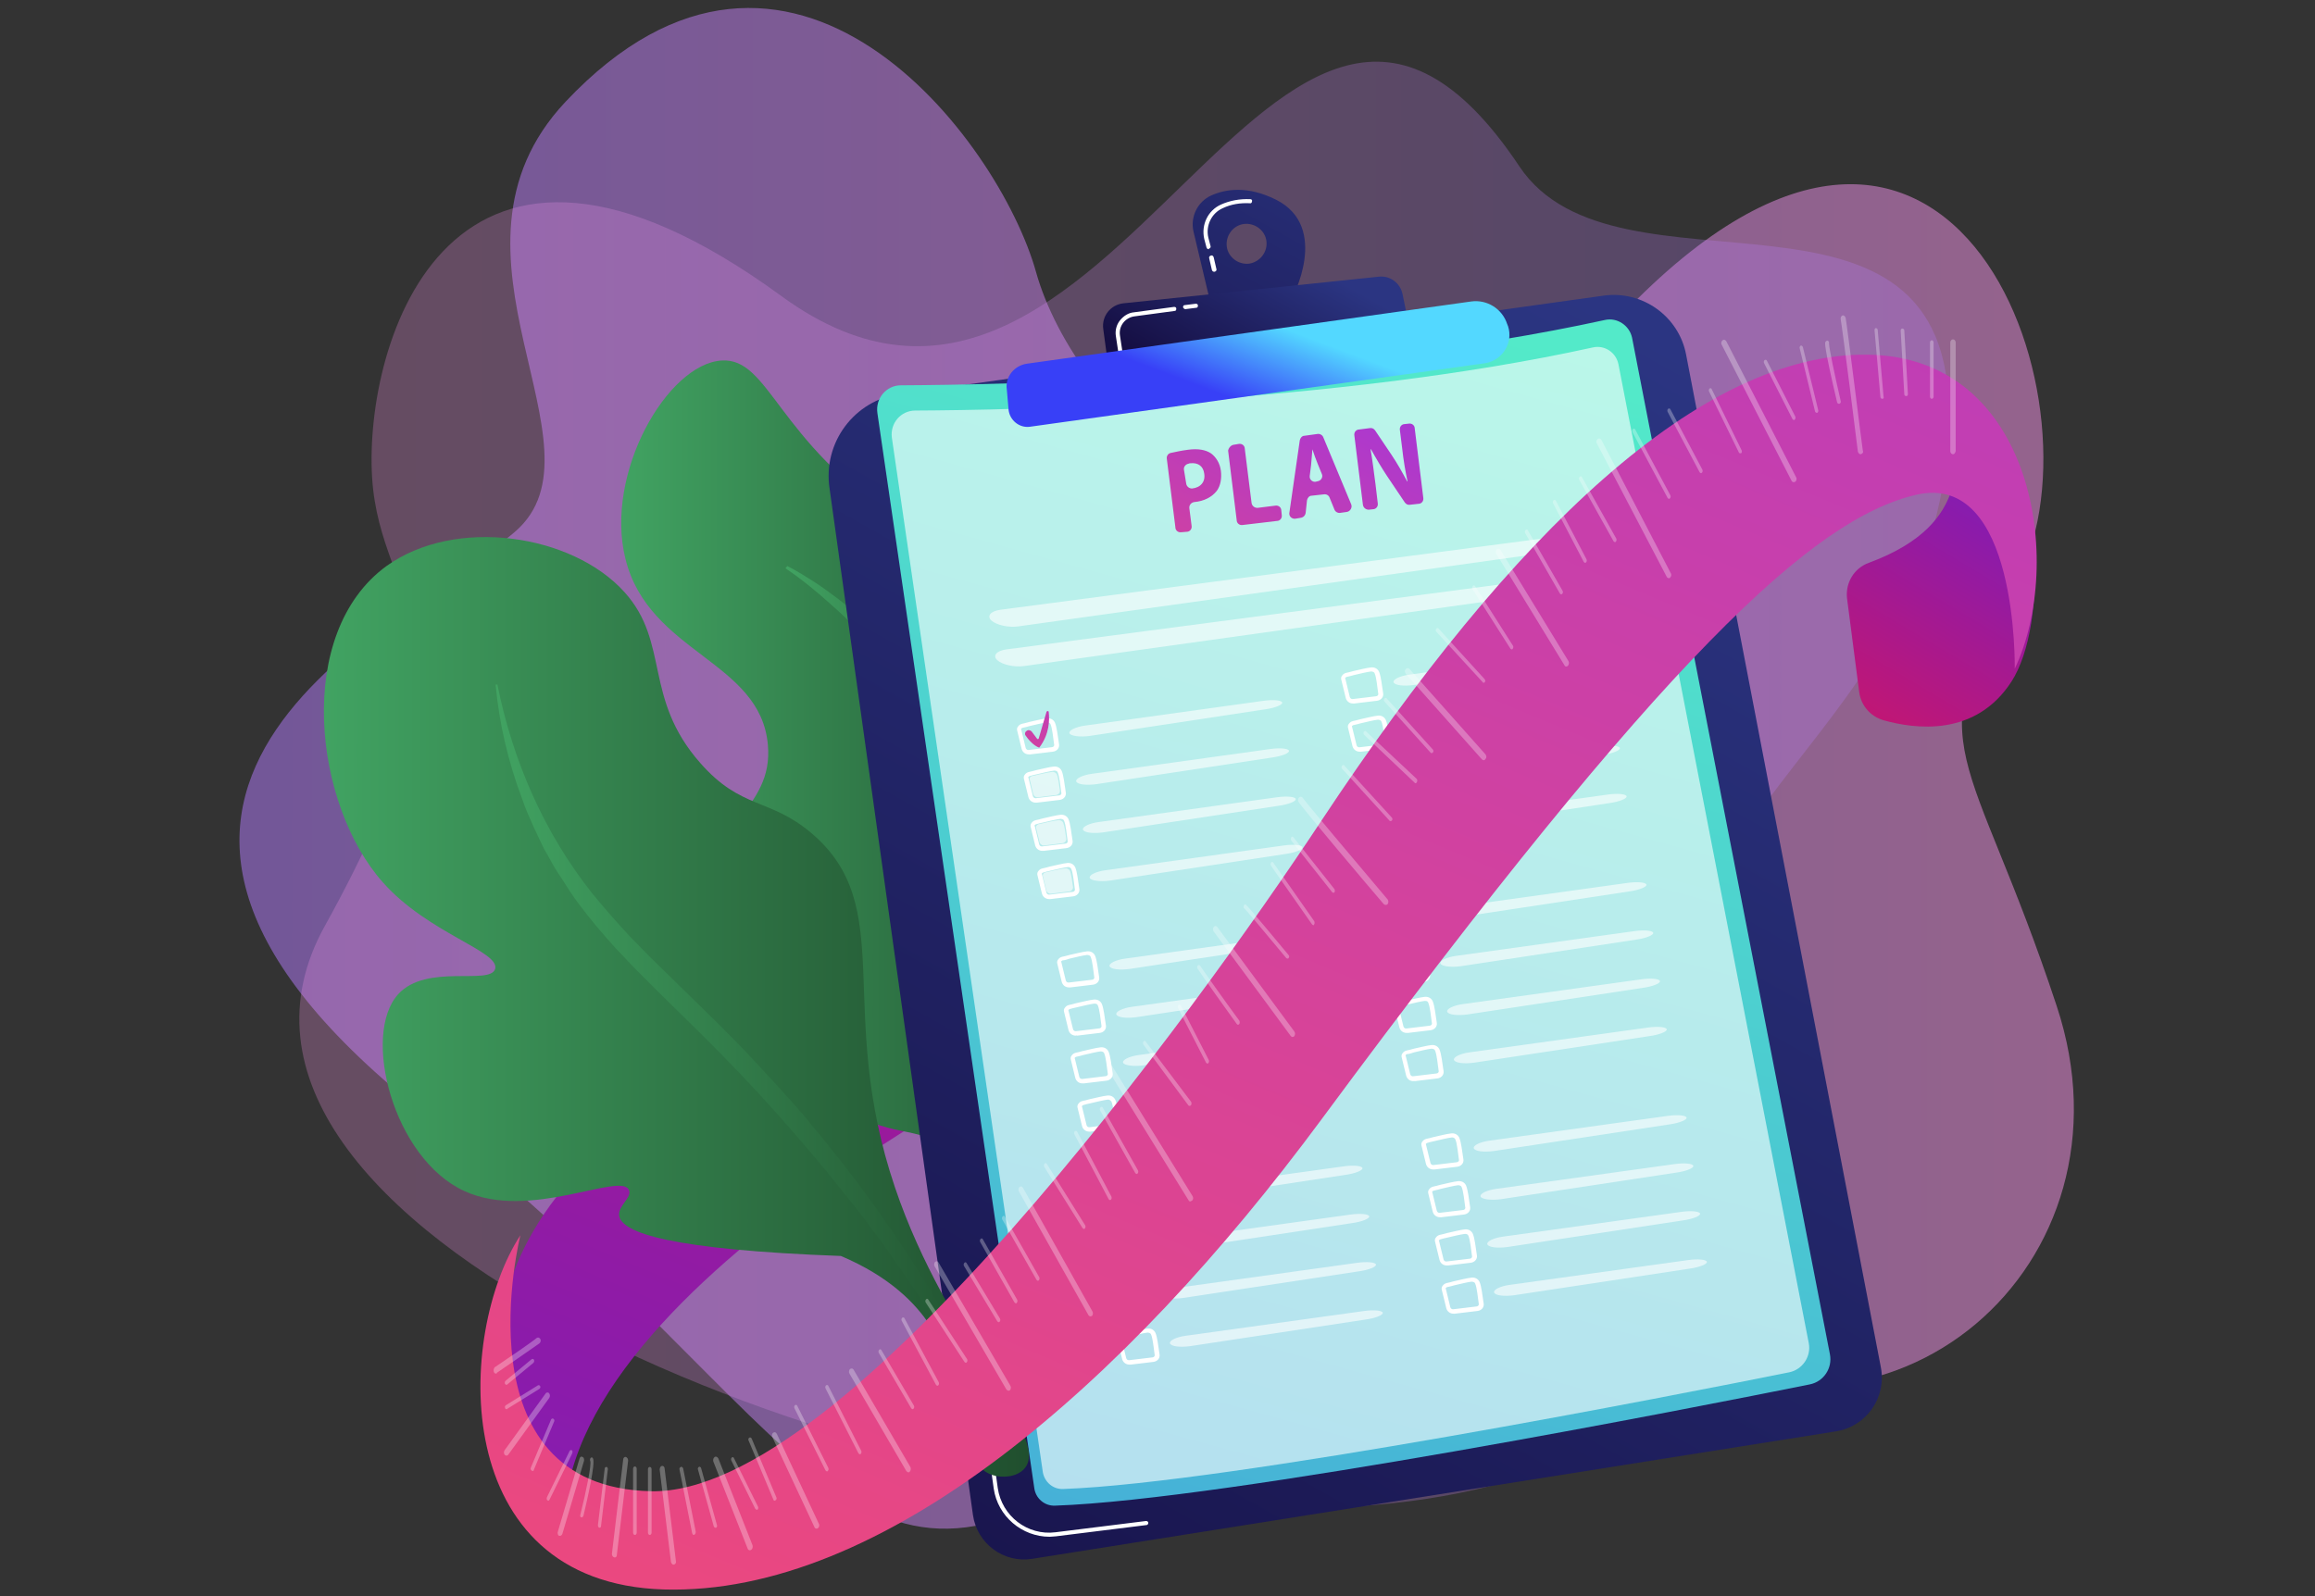 <?xml version="1.0" encoding="UTF-8" standalone="no"?>
<svg
   xmlns:dc="http://purl.org/dc/elements/1.1/"
   xmlns:cc="http://creativecommons.org/ns#"
   xmlns:rdf="http://www.w3.org/1999/02/22-rdf-syntax-ns#"
   xmlns:svg="http://www.w3.org/2000/svg"
   xmlns="http://www.w3.org/2000/svg"
   xmlns:xlink="http://www.w3.org/1999/xlink"
   xmlns:sodipodi="http://sodipodi.sourceforge.net/DTD/sodipodi-0.dtd"
   xmlns:inkscape="http://www.inkscape.org/namespaces/inkscape"
   inkscape:version="1.0 (4035a4fb49, 2020-05-01)"
   sodipodi:docname="artwork_clipboard.svg"
   id="svg466"
   version="1.1"
   viewBox="0 0 290 200"
   height="200"
   width="290">
  <rect x="0" y="0" width="290" height="200" fill="#333333" stroke="none"/>
  <sodipodi:namedview
     inkscape:current-layer="svg466"
     inkscape:window-maximized="1"
     inkscape:window-y="-8"
     inkscape:window-x="-8"
     inkscape:cy="107.86012"
     inkscape:cx="124.46583"
     inkscape:zoom="2.9902526"
     showgrid="false"
     id="namedview468"
     inkscape:window-height="1017"
     inkscape:window-width="1920"
     inkscape:pageshadow="2"
     inkscape:pageopacity="0"
     guidetolerance="10"
     gridtolerance="10"
     objecttolerance="10"
     borderopacity="1"
     bordercolor="#666666"
     pagecolor="#ffffff" />
  <title
     id="title2">artwork_clipboard</title>
  <defs
     id="defs99">
    <linearGradient
       gradientUnits="userSpaceOnUse"
       gradientTransform="scale(1.098,0.911)"
       id="linearGradient-1"
       y2="104.995"
       x2="209.547"
       y1="104.995"
       x1="0.192">
      <stop
         id="stop4"
         offset="0%"
         stop-color="#B37CFF" />
      <stop
         id="stop6"
         offset="100%"
         stop-color="#F895E7" />
    </linearGradient>
    <linearGradient
       gradientUnits="userSpaceOnUse"
       gradientTransform="scale(1.068,0.937)"
       id="linearGradient-2"
       y2="104.271"
       x2="7.28"
       y1="104.271"
       x1="200.811">
      <stop
         id="stop9"
         offset="0%"
         stop-color="#B37CFF" />
      <stop
         id="stop11"
         offset="100%"
         stop-color="#F895E7" />
    </linearGradient>
    <linearGradient
       gradientUnits="userSpaceOnUse"
       gradientTransform="scale(0.956,1.045)"
       id="linearGradient-3"
       y2="219.989"
       x2="44.413"
       y1="-14.188"
       x1="133.764">
      <stop
         id="stop14"
         offset="0%"
         stop-color="#CE1567" />
      <stop
         id="stop16"
         offset="100%"
         stop-color="#7A1DBC" />
    </linearGradient>
    <linearGradient
       gradientUnits="userSpaceOnUse"
       gradientTransform="scale(0.653,1.53)"
       id="linearGradient-4"
       y2="46.864"
       x2="93.314"
       y1="46.864"
       x1="0.152">
      <stop
         id="stop19"
         offset="0%"
         stop-color="#41A362" />
      <stop
         id="stop21"
         offset="100%"
         stop-color="#204F2E" />
    </linearGradient>
    <linearGradient
       gradientUnits="userSpaceOnUse"
       gradientTransform="scale(0.566,1.768)"
       id="linearGradient-5"
       y2="46.503"
       x2="99.922"
       y1="46.503"
       x1="36.731">
      <stop
         id="stop24"
         offset="0%"
         stop-color="#41A362" />
      <stop
         id="stop26"
         offset="100%"
         stop-color="#204F2E" />
    </linearGradient>
    <linearGradient
       gradientUnits="userSpaceOnUse"
       gradientTransform="scale(0.913,1.096)"
       id="linearGradient-6"
       y2="198.763"
       x2="18.84"
       y1="13.486"
       x1="105.497">
      <stop
         id="stop29"
         offset="0%"
         stop-color="#2B3582" />
      <stop
         id="stop31"
         offset="100%"
         stop-color="#150E42" />
    </linearGradient>
    <linearGradient
       gradientUnits="userSpaceOnUse"
       gradientTransform="scale(0.896,1.116)"
       id="linearGradient-7"
       y2="146.736"
       x2="48.699"
       y1="0.308"
       x1="81.346">
      <stop
         id="stop34"
         offset="0%"
         stop-color="#53EAC9" />
      <stop
         id="stop36"
         offset="99.64%"
         stop-color="#45AED8" />
    </linearGradient>
    <linearGradient
       gradientUnits="userSpaceOnUse"
       gradientTransform="scale(0.81,1.234)"
       id="linearGradient-8"
       y2="14.315"
       x2="0.769"
       y1="-7.209"
       x1="6.597">
      <stop
         id="stop39"
         offset="0%"
         stop-color="#A737D5" />
      <stop
         id="stop41"
         offset="100%"
         stop-color="#EF497A" />
    </linearGradient>
    <linearGradient
       gradientUnits="userSpaceOnUse"
       gradientTransform="scale(0.996,1.004)"
       id="linearGradient-9"
       y2="45.996"
       x2="31.524"
       y1="-12.725"
       x1="64.241">
      <stop
         id="stop44"
         offset="0%"
         stop-color="#2B3582" />
      <stop
         id="stop46"
         offset="100%"
         stop-color="#150E42" />
    </linearGradient>
    <linearGradient
       gradientUnits="userSpaceOnUse"
       gradientTransform="scale(1.852,0.54)"
       id="linearGradient-10"
       y2="36.498"
       x2="19.424"
       y1="27.215"
       x1="37.283">
      <stop
         id="stop49"
         offset="0%"
         stop-color="#2B3582" />
      <stop
         id="stop51"
         offset="100%"
         stop-color="#150E42" />
    </linearGradient>
    <linearGradient
       gradientUnits="userSpaceOnUse"
       gradientTransform="scale(1.999,0.5)"
       id="linearGradient-11"
       y2="48.053"
       x2="21.809"
       y1="41.132"
       x1="32.215">
      <stop
         id="stop54"
         offset="0%"
         stop-color="#53D8FF" />
      <stop
         id="stop56"
         offset="100%"
         stop-color="#3840F7" />
    </linearGradient>
    <linearGradient
       gradientUnits="userSpaceOnUse"
       gradientTransform="scale(0.81,1.235)"
       id="linearGradient-12"
       y2="31.297"
       x2="-5.152"
       y1="-9.401"
       x1="9.574">
      <stop
         id="stop59"
         offset="0%"
         stop-color="#A737D5" />
      <stop
         id="stop61"
         offset="100%"
         stop-color="#EF497A" />
    </linearGradient>
    <linearGradient
       gradientUnits="userSpaceOnUse"
       gradientTransform="scale(0.813,1.23)"
       id="linearGradient-13"
       y2="33.509"
       x2="3.874"
       y1="-5.994"
       x1="18.289">
      <stop
         id="stop64"
         offset="0%"
         stop-color="#A737D5" />
      <stop
         id="stop66"
         offset="100%"
         stop-color="#EF497A" />
    </linearGradient>
    <linearGradient
       gradientUnits="userSpaceOnUse"
       gradientTransform="scale(0.857,1.167)"
       id="linearGradient-14"
       y2="38.238"
       x2="9.845"
       y1="-3.734"
       x1="26.858">
      <stop
         id="stop69"
         offset="0%"
         stop-color="#A737D5" />
      <stop
         id="stop71"
         offset="100%"
         stop-color="#EF497A" />
    </linearGradient>
    <linearGradient
       gradientUnits="userSpaceOnUse"
       gradientTransform="scale(0.895,1.117)"
       id="linearGradient-15"
       y2="42.856"
       x2="14.458"
       y1="-1.331"
       x1="34.021">
      <stop
         id="stop74"
         offset="0%"
         stop-color="#A737D5" />
      <stop
         id="stop76"
         offset="100%"
         stop-color="#EF497A" />
    </linearGradient>
    <linearGradient
       gradientUnits="userSpaceOnUse"
       gradientTransform="scale(0.866,1.155)"
       id="linearGradient-16"
       y2="51.468"
       x2="102.104"
       y1="51.468"
       x1="0.156">
      <stop
         id="stop79"
         offset="0%"
         stop-color="#41A362" />
      <stop
         id="stop81"
         offset="100%"
         stop-color="#204F2E" />
    </linearGradient>
    <linearGradient
       gradientUnits="userSpaceOnUse"
       gradientTransform="scale(0.817,1.224)"
       id="linearGradient-17"
       y2="54.826"
       x2="105.064"
       y1="54.826"
       x1="26.422">
      <stop
         id="stop84"
         offset="0%"
         stop-color="#41A362" />
      <stop
         id="stop86"
         offset="100%"
         stop-color="#204F2E" />
    </linearGradient>
    <linearGradient
       gradientUnits="userSpaceOnUse"
       gradientTransform="scale(0.831,1.203)"
       id="linearGradient-18"
       y2="46.662"
       x2="263.535"
       y1="81.831"
       x1="249.073">
      <stop
         id="stop89"
         offset="0%"
         stop-color="#CE1567" />
      <stop
         id="stop91"
         offset="100%"
         stop-color="#7A1DBC" />
    </linearGradient>
    <linearGradient
       id="linearGradient-19"
       y2="1.176"
       x2="0.145"
       y1="-0.754"
       x1="1.158">
      <stop
         id="stop94"
         offset="0%"
         stop-color="#A737D5" />
      <stop
         id="stop96"
         offset="100%"
         stop-color="#EF497A" />
    </linearGradient>
    <linearGradient
       gradientUnits="userSpaceOnUse"
       gradientTransform="scale(1.122,0.891)"
       y2="204.5"
       x2="25.589"
       y1="-130.574"
       x1="201.639"
       id="linearGradient472"
       xlink:href="#linearGradient-19"
       inkscape:collect="always" />
    <linearGradient
       gradientUnits="userSpaceOnUse"
       gradientTransform="scale(1.122,0.891)"
       y2="204.5"
       x2="25.589"
       y1="-130.574"
       x1="201.639"
       id="linearGradient474"
       xlink:href="#linearGradient-19"
       inkscape:collect="always" />
  </defs>
  <g
     transform="translate(29.727,0.677)"
     fill-rule="evenodd"
     fill="none"
     stroke-width="1"
     stroke="none"
     id="Art-Direction-V3">
    <g
       fill-rule="nonzero"
       transform="translate(-756,-2461)"
       id="Manage-Your-Risks-UnbrandedWebsite-V3-Copy">
      <g
         transform="translate(310,2378)"
         id="Group-28">
        <g
           transform="translate(446,83)"
           id="shutterstock_1362210425">
          <path
             style="fill:url(#linearGradient-1)"
             opacity="0.5"
             fill="url(#linearGradient-1)"
             id="Path"
             d="m 41.11,12.084 c -17.844,18.974 5.986,43.256 -6.325,53.872 -12.31,10.616 -63.472,31.341 -11.972,72.394 51.5,41.053 52.855,68.328 89.617,42.352 36.762,-25.976 34.108,-30.663 64.375,-13.101 30.268,17.562 61.891,-9.769 51.105,-42.239 C 217.182,92.892 210.293,93.288 222.603,72.563 234.857,51.839 215.657,-5.534 173.418,38.795 131.179,83.123 104.695,50.032 100.064,33.43 95.434,16.828 69.288,-17.844 41.11,12.084 Z" />
          <path
             style="fill:url(#linearGradient-2)"
             opacity="0.26"
             fill="url(#linearGradient-2)"
             id="path102"
             d="m 160.599,20.16 c 12.141,18.24 54.267,-2.033 53.815,31.566 -0.508,39.303 -41.9,50.879 -28.517,78.549 13.383,27.614 -1.412,58.615 -55.284,58.051 C 76.742,187.761 -9.939,153.032 10.955,115.367 31.849,77.702 17.901,75.782 16.884,59.124 15.868,42.465 26.428,5.929 68.159,36.423 109.89,66.916 129.823,-25.976 160.599,20.16 Z" />
          <path
             style="fill:url(#linearGradient-3)"
             fill="url(#linearGradient-3)"
             id="path104"
             d="m 111.697,126.153 c -1.638,-0.057 -67.707,30.719 -70.643,62.06 0,0 -20.047,-19.99 2.767,-43.312 22.757,-23.322 65.166,-42.804 65.166,-42.804 z" />
          <g
             transform="translate(47.999,44.046)"
             id="Group">
            <path
               style="fill:url(#linearGradient-4)"
               fill="url(#linearGradient-4)"
               id="path106"
               d="m 56.695,142.924 c 0.226,0.057 1.581,0.395 2.767,-0.282 C 66.691,138.576 45.627,111.076 50.992,78.436 53.194,65.166 58.841,56.695 55.058,43.933 54.38,41.618 52.178,34.503 46.023,28.235 42.126,24.282 39.585,23.661 34.785,20.442 19.538,10.503 18.691,0.056 12.649,0.452 5.873,0.904 -2.033,14.569 0.621,25.298 3.558,37.157 17.562,38.06 18.466,48.62 c 0.734,8.188 -7.51,9.769 -7.793,19.821 -0.339,13.27 13.892,23.378 15.699,24.677 8.075,5.59 10.221,2.428 15.529,6.776 14.569,11.746 6.325,40.884 14.795,43.03 z" />
            <path
               style="fill:url(#linearGradient-5)"
               fill="url(#linearGradient-5)"
               id="path108"
               d="m 20.894,26.202 c 1.129,0.565 2.202,1.242 3.275,1.92 1.073,0.678 2.089,1.468 3.106,2.202 1.016,0.791 1.976,1.581 2.936,2.485 0.96,0.847 1.863,1.751 2.711,2.711 0.452,0.452 0.847,0.96 1.299,1.412 0.395,0.508 0.847,0.96 1.186,1.525 0.395,0.508 0.791,1.016 1.129,1.525 0.169,0.282 0.395,0.508 0.565,0.791 l 0.508,0.791 c 0.339,0.565 0.678,1.129 1.016,1.638 0.339,0.565 0.621,1.129 0.904,1.694 0.282,0.565 0.565,1.186 0.847,1.751 l 0.395,0.904 c 0.113,0.282 0.226,0.621 0.339,0.904 0.904,2.428 1.525,4.969 1.807,7.567 l 0.113,0.96 0.056,0.96 0.169,1.863 c 0.113,1.242 0.226,2.485 0.339,3.783 0.508,5.026 1.073,9.995 1.751,15.021 1.355,9.995 3.106,19.877 5.816,29.59 1.299,4.913 2.315,9.882 3.162,14.851 0.847,4.969 1.581,9.995 2.146,15.021 l -0.282,0.057 c -0.847,-4.969 -1.751,-9.939 -2.823,-14.851 -0.508,-2.485 -1.073,-4.913 -1.694,-7.341 -0.621,-2.428 -1.242,-4.856 -1.92,-7.285 C 48.281,103.847 47.039,98.878 45.966,93.909 44.95,88.94 44.103,83.97 43.369,78.944 42.635,73.919 42.07,68.893 41.562,63.867 41.449,62.625 41.279,61.326 41.166,60.084 L 40.997,58.22 40.884,57.26 40.771,56.357 C 40.489,53.928 39.924,51.557 39.133,49.241 38.964,48.677 38.682,48.112 38.512,47.547 38.286,46.983 38.004,46.418 37.778,45.853 37.496,45.289 37.27,44.724 36.931,44.216 36.649,43.707 36.366,43.143 36.028,42.578 34.785,40.432 33.373,38.399 31.736,36.536 30.945,35.576 30.098,34.672 29.251,33.769 28.404,32.865 27.501,32.018 26.541,31.171 24.677,29.477 22.757,27.896 20.668,26.484 Z" />
          </g>
          <g
             transform="translate(73.975,22.588)"
             id="g316">
            <path
               style="fill:url(#linearGradient-6)"
               fill="url(#linearGradient-6)"
               id="path111"
               d="m 9.035,26.089 88.149,-12.31 c 4.856,-0.678 9.43,2.598 10.334,7.398 l 24.395,126.887 c 0.734,3.783 -1.807,7.398 -5.59,8.019 L 25.581,172.063 c -3.558,0.565 -6.889,-1.92 -7.398,-5.478 L 0.226,38.004 C -0.678,32.188 3.332,26.88 9.035,26.089 Z" />
            <path
               fill="#ffffff"
               id="path113"
               d="m 27.783,169.296 c -3.445,0 -6.494,-2.541 -7.002,-6.042 l -2.372,-17.054 c 0,-0.169 0.056,-0.282 0.226,-0.282 0.169,0 0.282,0.057 0.282,0.226 l 2.372,17.054 c 0.508,3.501 3.727,5.986 7.228,5.534 l 11.35,-1.412 c 0.169,0 0.282,0.113 0.282,0.226 0,0.169 -0.113,0.282 -0.226,0.282 l -11.35,1.412 c -0.226,0 -0.508,0.057 -0.791,0.057 z" />
            <path
               fill="#ffffff"
               id="path115"
               d="m 17.957,141.061 c -0.113,0 -0.226,-0.113 -0.282,-0.226 l -0.395,-2.767 c 0,-0.169 0.056,-0.282 0.226,-0.282 0.169,0 0.282,0.057 0.282,0.226 l 0.395,2.767 c 0.056,0.169 -0.056,0.282 -0.226,0.282 0,0 0,0 0,0 z" />
            <g
               id="g292"
               transform="translate(5.647,16.376)">
              <path
                 style="fill:url(#linearGradient-7)"
                 fill="url(#linearGradient-7)"
                 id="path117"
                 d="M 3.501,8.64 C 15.755,8.583 57.881,7.849 91.707,0.452 93.231,0.113 94.756,1.129 95.095,2.654 L 119.885,130.049 c 0.339,1.751 -0.791,3.445 -2.541,3.783 -14.287,2.88 -73.072,14.456 -94.53,15.19 -1.299,0.057 -2.428,-0.904 -2.598,-2.202 L 0.565,12.141 C 0.282,10.277 1.694,8.64 3.501,8.64 Z" />
              <path
                 opacity="0.6"
                 fill="#ffffff"
                 id="path119"
                 d="M 5.308,11.802 C 17.11,11.746 57.599,11.068 90.182,3.896 c 1.468,-0.339 2.936,0.621 3.219,2.146 L 117.231,128.638 c 0.339,1.694 -0.791,3.332 -2.428,3.671 -13.722,2.767 -70.305,13.892 -90.972,14.626 -1.242,0.057 -2.315,-0.847 -2.541,-2.089 L 2.372,15.19 C 2.146,13.383 3.501,11.802 5.308,11.802 Z" />
              <g
                 id="g123"
                 fill="#ffffff"
                 transform="translate(14.117,27.105)"
                 opacity="0.6">
                <path
                   id="path121"
                   d="M 74.427,1.92 C 75.669,1.751 76.573,1.186 76.46,0.734 76.347,0.226 75.274,0 74.032,0.169 L 1.863,9.656 C 0.621,9.826 0.113,10.447 0.734,11.012 1.355,11.576 2.88,11.915 4.066,11.746 Z" />
              </g>
              <g
                 id="g127"
                 fill="#ffffff"
                 transform="translate(15.247,32.188)"
                 opacity="0.6">
                <path
                   id="path125"
                   d="M 1.468,9.543 C 0.226,9.713 -0.282,10.334 0.339,10.899 0.96,11.463 2.485,11.802 3.671,11.633 L 73.975,1.807 c 1.242,-0.169 2.146,-0.734 2.033,-1.186 -0.113,-0.508 -1.186,-0.734 -2.428,-0.565 z" />
              </g>
              <g
                 id="g160"
                 transform="translate(17.506,47.999)">
                <path
                   fill="#ffffff"
                   id="Shape"
                   d="m 2.033,6.889 c -0.452,0 -0.791,-0.282 -0.904,-0.678 L 0.565,3.896 c -0.056,-0.169 0,-0.395 0.113,-0.508 C 0.791,3.219 0.96,3.106 1.186,3.049 v 0 C 1.412,2.993 1.751,2.936 2.089,2.823 2.88,2.654 3.727,2.428 4.292,2.372 4.743,2.315 5.139,2.541 5.308,2.936 5.534,3.501 5.647,4.518 5.816,5.647 5.873,6.099 5.534,6.494 5.026,6.55 L 2.202,6.889 c -0.056,0 -0.113,0 -0.169,0 z M 1.242,3.558 c -0.056,0 -0.113,0.056 -0.169,0.113 0,0 -0.056,0.056 0,0.113 l 0.565,2.315 c 0.056,0.169 0.226,0.282 0.452,0.226 L 4.913,5.986 c 0.169,0 0.339,-0.169 0.282,-0.339 C 5.082,4.856 4.969,3.614 4.743,3.106 4.687,2.936 4.461,2.88 4.292,2.88 3.783,2.936 2.88,3.162 2.146,3.332 1.807,3.445 1.468,3.501 1.242,3.558 Z" />
                <g
                   id="g132"
                   fill="#ffffff"
                   transform="translate(6.776)"
                   opacity="0.6">
                  <path
                     id="path130"
                     d="M 2.315,3.275 C 1.073,3.445 0.226,3.896 0.339,4.235 0.452,4.574 1.638,4.743 2.88,4.574 L 24.847,1.242 C 26.089,1.073 27.049,0.678 26.992,0.395 26.936,0.113 25.92,0 24.677,0.169 Z" />
                </g>
                <path
                   style="fill:url(#linearGradient-8)"
                   fill="url(#linearGradient-8)"
                   id="path134"
                   d="m 1.751,3.953 v 0 C 1.92,3.783 2.202,3.84 2.372,4.009 l 0.678,0.904 c 0.056,0.113 0.226,0.056 0.226,-0.056 L 4.235,1.581 c 0.056,-0.169 0.282,-0.169 0.282,0 0.113,0.96 0.113,2.767 -1.186,4.461 0,0 -0.847,-0.226 -1.751,-1.581 C 1.525,4.348 1.525,4.066 1.751,3.953 Z" />
                <path
                   fill="#ffffff"
                   id="path136"
                   d="m 2.88,12.932 c -0.452,0 -0.791,-0.282 -0.904,-0.678 L 1.412,9.939 c -0.056,-0.169 0,-0.395 0.113,-0.508 C 1.638,9.261 1.807,9.148 2.033,9.092 v 0 C 2.259,9.035 2.598,8.979 2.936,8.866 3.727,8.696 4.574,8.47 5.139,8.414 c 0.452,-0.056 0.847,0.169 1.016,0.565 0.226,0.565 0.339,1.581 0.508,2.711 0.056,0.452 -0.282,0.847 -0.791,0.904 l -2.823,0.339 c -0.056,0 -0.113,0 -0.169,0 z M 5.252,8.922 c 0,0 -0.056,0 -0.056,0 C 4.687,8.979 3.783,9.205 3.049,9.374 2.711,9.43 2.372,9.543 2.146,9.6 v 0 c -0.056,0 -0.113,0.056 -0.169,0.113 0,0 -0.056,0.056 0,0.113 l 0.565,2.315 c 0.056,0.169 0.226,0.282 0.452,0.226 L 5.816,12.028 c 0.169,0 0.339,-0.169 0.282,-0.339 C 5.986,10.899 5.873,9.656 5.647,9.148 5.59,8.979 5.421,8.922 5.252,8.922 Z" />
                <path
                   opacity="0.6"
                   fill="#ffffff"
                   id="path138"
                   d="M 2.428,9.6 C 2.993,9.487 4.292,9.148 4.913,9.092 c 0.282,-0.056 0.508,0.113 0.621,0.282 0.169,0.395 0.282,1.299 0.395,2.089 0,0.226 -0.169,0.452 -0.452,0.508 L 3.219,12.254 C 2.936,12.31 2.711,12.141 2.598,11.915 L 2.146,10.052 C 2.033,9.882 2.202,9.656 2.428,9.6 Z" />
                <g
                   id="g142"
                   fill="#ffffff"
                   transform="translate(7.906,5.647)"
                   opacity="0.6">
                  <path
                     id="path140"
                     d="M 2.033,3.671 C 0.791,3.84 -0.056,4.292 0.056,4.631 0.226,5.026 1.355,5.139 2.598,4.969 l 21.967,-3.332 c 1.242,-0.169 2.202,-0.565 2.146,-0.847 -0.056,-0.282 -1.073,-0.395 -2.315,-0.226 z" />
                </g>
                <path
                   fill="#ffffff"
                   id="path144"
                   d="m 3.727,18.974 c -0.452,0 -0.791,-0.282 -0.904,-0.678 L 2.259,15.981 c -0.056,-0.169 0,-0.395 0.113,-0.508 0.113,-0.169 0.282,-0.282 0.508,-0.339 v 0 c 0.226,-0.056 0.565,-0.113 0.904,-0.226 0.791,-0.169 1.638,-0.395 2.202,-0.452 0.452,-0.056 0.847,0.169 1.016,0.565 0.226,0.565 0.339,1.581 0.508,2.711 0.056,0.452 -0.282,0.847 -0.791,0.904 l -2.823,0.339 c -0.113,0 -0.113,0 -0.169,0 z M 2.936,15.642 c -0.056,0 -0.113,0.056 -0.169,0.113 0,0 -0.056,0.056 0,0.113 l 0.565,2.315 c 0.056,0.169 0.226,0.282 0.452,0.226 l 2.823,-0.339 c 0.169,0 0.339,-0.169 0.282,-0.339 C 6.776,16.941 6.663,15.699 6.438,15.19 6.381,15.021 6.155,14.964 5.986,14.964 5.478,15.021 4.574,15.247 3.84,15.416 3.501,15.473 3.162,15.586 2.936,15.642 Z" />
                <path
                   opacity="0.6"
                   fill="#ffffff"
                   id="path146"
                   d="m 3.219,15.642 c 0.565,-0.113 1.863,-0.452 2.485,-0.508 0.282,-0.056 0.508,0.113 0.621,0.282 0.169,0.395 0.282,1.299 0.395,2.089 0,0.226 -0.169,0.452 -0.452,0.508 L 4.009,18.296 C 3.727,18.353 3.501,18.183 3.388,17.957 L 2.936,16.094 c -0.056,-0.169 0.113,-0.395 0.282,-0.452 z" />
                <g
                   id="g150"
                   fill="#ffffff"
                   transform="translate(8.47,11.859)"
                   opacity="0.6">
                  <path
                     id="path148"
                     d="M 2.315,3.501 C 1.073,3.671 0.226,4.122 0.339,4.461 0.508,4.856 1.638,4.969 2.88,4.8 L 24.847,1.468 C 26.089,1.299 27.049,0.904 26.992,0.621 26.936,0.339 25.92,0.226 24.677,0.395 Z" />
                </g>
                <path
                   fill="#ffffff"
                   id="path152"
                   d="m 4.574,25.016 c -0.452,0 -0.791,-0.282 -0.904,-0.678 L 3.106,22.023 c -0.056,-0.169 0,-0.395 0.113,-0.508 0.113,-0.169 0.282,-0.282 0.508,-0.339 v 0 c 0.226,-0.056 0.565,-0.113 0.904,-0.226 0.791,-0.169 1.638,-0.395 2.202,-0.452 0.452,-0.056 0.847,0.169 1.016,0.565 0.226,0.565 0.339,1.581 0.508,2.711 0.056,0.452 -0.282,0.847 -0.791,0.904 l -2.823,0.339 c -0.113,0 -0.113,0 -0.169,0 z M 6.946,21.007 c 0,0 -0.056,0 -0.056,0 -0.508,0.056 -1.412,0.282 -2.146,0.452 -0.339,0.056 -0.678,0.169 -0.904,0.226 v 0 c -0.056,0 -0.113,0.056 -0.169,0.113 0,0 -0.056,0.056 0,0.113 l 0.565,2.315 c 0.056,0.169 0.226,0.282 0.452,0.226 l 2.823,-0.339 c 0.169,0 0.339,-0.169 0.282,-0.339 C 7.68,22.983 7.567,21.741 7.341,21.233 7.228,21.063 7.115,21.007 6.946,21.007 Z" />
                <path
                   opacity="0.6"
                   fill="#ffffff"
                   id="path154"
                   d="m 4.066,21.684 c 0.565,-0.113 1.863,-0.452 2.485,-0.508 0.282,-0.056 0.508,0.113 0.621,0.282 0.169,0.395 0.282,1.299 0.395,2.089 0,0.226 -0.169,0.452 -0.452,0.508 L 4.856,24.338 C 4.574,24.395 4.348,24.225 4.235,24 L 3.783,22.136 c -0.056,-0.226 0.113,-0.395 0.282,-0.452 z" />
                <g
                   id="g158"
                   fill="#ffffff"
                   transform="translate(9.6,18.07)"
                   opacity="0.6">
                  <path
                     id="path156"
                     d="M 2.033,3.332 C 0.791,3.501 -0.056,3.953 0.056,4.292 0.169,4.631 1.355,4.8 2.598,4.631 L 24.564,1.299 C 25.807,1.129 26.767,0.734 26.71,0.452 26.654,0.169 25.637,0.056 24.395,0.226 Z" />
                </g>
              </g>
              <g
                 id="g186"
                 fill="#ffffff"
                 transform="translate(58.164,41.223)">
                <path
                   id="path162"
                   d="m 1.976,7.285 c -0.452,0 -0.791,-0.282 -0.904,-0.678 L 0.508,4.292 c -0.056,-0.169 0,-0.395 0.113,-0.508 C 0.734,3.614 0.904,3.501 1.129,3.445 v 0 C 1.355,3.388 1.694,3.332 2.033,3.219 2.823,3.049 3.671,2.823 4.235,2.767 4.687,2.711 5.082,2.936 5.252,3.332 5.478,3.896 5.59,4.913 5.76,6.042 5.816,6.494 5.478,6.889 4.969,6.946 L 2.146,7.285 c -0.113,0 -0.113,0 -0.169,0 z M 1.186,3.953 c -0.056,0 -0.113,0.056 -0.169,0.113 0,0 -0.056,0.056 0,0.113 l 0.565,2.315 c 0.056,0.169 0.226,0.282 0.452,0.226 L 4.856,6.381 c 0.169,0 0.339,-0.169 0.282,-0.339 C 5.026,5.252 4.913,4.009 4.687,3.501 4.631,3.332 4.405,3.275 4.235,3.275 3.727,3.332 2.823,3.558 2.089,3.727 1.751,3.84 1.412,3.896 1.186,3.953 Z" />
                <g
                   id="g166"
                   transform="translate(6.776)"
                   opacity="0.6">
                  <path
                     id="path164"
                     d="M 2.259,3.671 C 1.016,3.84 0.169,4.292 0.282,4.631 0.452,5.026 1.581,5.139 2.823,4.969 L 24.79,1.638 C 26.032,1.468 26.992,1.073 26.936,0.791 26.88,0.508 25.863,0.395 24.621,0.565 Z" />
                </g>
                <path
                   id="path168"
                   d="m 2.823,13.327 c -0.452,0 -0.791,-0.282 -0.904,-0.678 L 1.355,10.334 C 1.299,10.165 1.355,9.939 1.468,9.826 1.581,9.656 1.751,9.543 1.976,9.487 v 0 C 2.202,9.43 2.541,9.374 2.88,9.261 3.671,9.092 4.518,8.866 5.082,8.809 c 0.452,-0.056 0.847,0.169 1.016,0.565 0.226,0.565 0.339,1.581 0.508,2.711 0.056,0.452 -0.282,0.847 -0.791,0.904 l -2.823,0.339 c -0.113,0 -0.113,0 -0.169,0 z M 2.033,9.995 c -0.056,0 -0.113,0.056 -0.169,0.113 0,0 -0.056,0.056 0,0.113 l 0.565,2.315 c 0.056,0.169 0.226,0.282 0.452,0.226 L 5.703,12.423 c 0.169,0 0.339,-0.169 0.282,-0.339 C 5.873,11.294 5.76,10.052 5.534,9.543 5.478,9.374 5.252,9.317 5.082,9.317 4.574,9.374 3.671,9.6 2.936,9.769 2.598,9.882 2.259,9.939 2.033,9.995 Z" />
                <g
                   id="g172"
                   transform="translate(7.341,6.212)"
                   opacity="0.6">
                  <path
                     id="path170"
                     d="M 2.541,3.501 C 1.299,3.671 0.452,4.122 0.565,4.461 0.678,4.8 1.863,4.969 3.106,4.8 L 25.072,1.468 C 26.315,1.299 27.275,0.904 27.218,0.621 27.162,0.339 26.145,0.226 24.903,0.395 Z" />
                </g>
                <path
                   id="path174"
                   d="m 3.671,19.369 c -0.452,0 -0.791,-0.282 -0.904,-0.678 L 2.202,16.376 c -0.056,-0.169 0,-0.395 0.113,-0.508 0.113,-0.169 0.282,-0.282 0.508,-0.339 v 0 c 0.226,-0.056 0.565,-0.113 0.904,-0.226 0.791,-0.169 1.638,-0.395 2.202,-0.452 0.452,-0.056 0.847,0.169 1.016,0.565 0.226,0.565 0.339,1.581 0.508,2.711 0.056,0.452 -0.282,0.847 -0.791,0.904 L 3.84,19.369 c -0.113,0 -0.169,0 -0.169,0 z M 2.88,16.037 c -0.056,0 -0.113,0.056 -0.169,0.113 0,0 -0.056,0.056 0,0.113 l 0.565,2.315 c 0.056,0.169 0.226,0.282 0.452,0.226 l 2.823,-0.339 c 0.169,0 0.339,-0.169 0.282,-0.339 C 6.72,17.336 6.607,16.094 6.381,15.586 6.325,15.416 6.099,15.36 5.929,15.36 5.421,15.416 4.518,15.642 3.783,15.811 3.445,15.924 3.106,15.981 2.88,16.037 Z" />
                <g
                   id="g178"
                   transform="translate(8.47,12.423)"
                   opacity="0.6">
                  <path
                     id="path176"
                     d="M 2.259,3.332 C 1.016,3.501 0.169,3.953 0.282,4.292 0.452,4.687 1.581,4.8 2.823,4.631 L 24.79,1.299 C 26.032,1.129 26.992,0.734 26.936,0.452 26.88,0.169 25.863,0.056 24.621,0.226 Z" />
                </g>
                <path
                   id="path180"
                   d="m 4.518,25.411 c -0.452,0 -0.791,-0.282 -0.904,-0.678 L 3.049,22.418 c -0.056,-0.169 0,-0.395 0.113,-0.508 0.113,-0.169 0.282,-0.282 0.508,-0.339 v 0 c 0.226,-0.056 0.565,-0.113 0.904,-0.226 0.791,-0.169 1.638,-0.395 2.202,-0.452 0.452,-0.056 0.847,0.169 1.016,0.565 0.226,0.565 0.339,1.581 0.508,2.711 0.056,0.452 -0.282,0.847 -0.791,0.904 l -2.823,0.339 c -0.113,0 -0.169,0 -0.169,0 z M 3.727,22.08 c -0.056,0 -0.113,0.056 -0.169,0.113 0,0 -0.056,0.056 0,0.113 l 0.565,2.315 c 0.056,0.169 0.226,0.282 0.452,0.226 l 2.823,-0.339 c 0.169,0 0.339,-0.169 0.282,-0.339 -0.113,-0.791 -0.226,-2.033 -0.452,-2.541 -0.056,-0.169 -0.282,-0.226 -0.452,-0.226 -0.508,0.056 -1.412,0.282 -2.146,0.452 -0.339,0.056 -0.678,0.169 -0.904,0.226 z" />
                <g
                   id="g184"
                   transform="translate(9.035,18.07)"
                   opacity="0.6">
                  <path
                     id="path182"
                     d="M 2.541,3.727 C 1.299,3.896 0.452,4.348 0.565,4.687 0.734,5.082 1.863,5.195 3.106,5.026 L 25.072,1.694 C 26.315,1.525 27.275,1.129 27.218,0.847 27.162,0.565 26.145,0.452 24.903,0.621 Z" />
                </g>
              </g>
              <g
                 id="g212"
                 fill="#ffffff"
                 transform="translate(22.588,76.799)">
                <path
                   id="path188"
                   d="m 1.976,7.285 c -0.452,0 -0.791,-0.282 -0.904,-0.678 L 0.508,4.292 c -0.056,-0.169 0,-0.395 0.113,-0.508 C 0.734,3.614 0.904,3.501 1.129,3.445 v 0 C 1.355,3.388 1.694,3.332 2.033,3.219 2.823,3.049 3.671,2.823 4.235,2.767 4.687,2.711 5.082,2.936 5.252,3.332 5.478,3.896 5.59,4.913 5.76,6.042 5.816,6.494 5.478,6.889 4.969,6.946 L 2.146,7.285 c -0.056,0 -0.113,0 -0.169,0 z M 1.186,3.896 c -0.056,0 -0.113,0.056 -0.169,0.113 0,0 -0.056,0.056 0,0.113 L 1.581,6.438 c 0.056,0.169 0.226,0.282 0.452,0.226 L 4.856,6.325 c 0.169,0 0.339,-0.169 0.282,-0.339 C 5.026,5.195 4.913,3.953 4.687,3.445 4.631,3.275 4.405,3.219 4.235,3.219 3.727,3.275 2.823,3.501 2.089,3.671 1.751,3.783 1.412,3.896 1.186,3.896 Z" />
                <g
                   id="g192"
                   transform="translate(6.776)"
                   opacity="0.6">
                  <path
                     id="path190"
                     d="M 2.259,3.671 C 1.016,3.84 0.169,4.292 0.282,4.631 0.452,5.026 1.581,5.139 2.823,4.969 L 24.79,1.638 C 26.032,1.468 26.992,1.073 26.936,0.791 26.88,0.508 25.863,0.395 24.621,0.565 Z" />
                </g>
                <path
                   id="path194"
                   d="m 2.823,13.327 c -0.452,0 -0.791,-0.282 -0.904,-0.678 L 1.355,10.334 C 1.299,10.165 1.355,9.939 1.468,9.826 1.581,9.656 1.751,9.543 1.976,9.487 v 0 C 2.202,9.43 2.541,9.374 2.88,9.261 3.671,9.092 4.518,8.866 5.082,8.809 c 0.452,-0.056 0.847,0.169 1.016,0.565 0.226,0.565 0.339,1.581 0.508,2.711 0.056,0.452 -0.282,0.847 -0.791,0.904 l -2.823,0.339 c -0.113,-0.056 -0.113,0 -0.169,0 z M 5.195,9.317 c 0,0 -0.056,0 -0.056,0 C 4.631,9.374 3.727,9.6 2.993,9.769 2.654,9.826 2.315,9.939 2.089,9.995 v 0 c -0.056,0 -0.113,0.056 -0.169,0.113 0,0 -0.056,0.056 0,0.113 l 0.565,2.315 c 0.056,0.169 0.226,0.282 0.452,0.226 L 5.76,12.423 c 0.169,0 0.339,-0.169 0.282,-0.339 C 5.929,11.294 5.816,10.052 5.59,9.543 5.534,9.374 5.365,9.317 5.195,9.317 Z" />
                <g
                   id="g198"
                   transform="translate(7.341,6.212)"
                   opacity="0.6">
                  <path
                     id="path196"
                     d="M 2.541,3.501 C 1.299,3.671 0.452,4.122 0.565,4.461 0.734,4.856 1.863,4.969 3.106,4.8 L 25.072,1.468 C 26.315,1.299 27.275,0.904 27.218,0.621 27.162,0.339 26.145,0.226 24.903,0.395 Z" />
                </g>
                <path
                   id="path200"
                   d="m 3.671,19.313 c -0.452,0 -0.791,-0.282 -0.904,-0.678 L 2.202,16.32 c -0.056,-0.169 0,-0.395 0.113,-0.508 0.113,-0.169 0.282,-0.282 0.508,-0.339 v 0 c 0.226,-0.056 0.565,-0.113 0.904,-0.226 0.791,-0.169 1.638,-0.395 2.202,-0.452 0.452,-0.056 0.847,0.169 1.016,0.565 0.226,0.565 0.339,1.581 0.508,2.711 0.056,0.452 -0.282,0.847 -0.791,0.904 L 3.84,19.313 c -0.113,0 -0.113,0 -0.169,0 z M 2.88,15.981 c -0.056,0 -0.113,0.056 -0.169,0.113 0,0 -0.056,0.056 0,0.113 l 0.565,2.315 c 0.056,0.169 0.226,0.282 0.452,0.226 l 2.823,-0.339 c 0.169,0 0.339,-0.169 0.282,-0.339 C 6.72,17.28 6.607,16.037 6.381,15.529 6.325,15.36 6.099,15.303 5.929,15.303 5.421,15.36 4.518,15.586 3.783,15.755 3.445,15.868 3.106,15.924 2.88,15.981 Z" />
                <g
                   id="g204"
                   transform="translate(8.47,12.423)"
                   opacity="0.6">
                  <path
                     id="path202"
                     d="M 2.259,3.332 C 1.016,3.501 0.169,3.953 0.282,4.292 0.395,4.631 1.581,4.8 2.823,4.631 L 24.79,1.299 C 26.032,1.129 26.992,0.734 26.936,0.452 26.88,0.169 25.863,0.056 24.621,0.226 Z" />
                </g>
                <path
                   id="path206"
                   d="m 4.518,25.355 c -0.452,0 -0.791,-0.282 -0.904,-0.678 L 3.049,22.362 c -0.056,-0.169 0,-0.395 0.113,-0.508 0.113,-0.169 0.282,-0.282 0.508,-0.339 v 0 c 0.226,-0.056 0.565,-0.113 0.904,-0.226 0.791,-0.169 1.638,-0.395 2.202,-0.452 0.452,-0.056 0.847,0.169 1.016,0.565 0.226,0.565 0.339,1.581 0.508,2.711 0.056,0.452 -0.282,0.847 -0.791,0.904 l -2.823,0.339 c -0.113,0 -0.113,0 -0.169,0 z m 2.372,-4.009 c 0,0 -0.056,0 -0.056,0 -0.508,0.056 -1.412,0.282 -2.146,0.452 -0.339,0.056 -0.678,0.169 -0.904,0.226 v 0 c -0.056,0 -0.113,0.056 -0.169,0.113 0,0 -0.056,0.056 0,0.113 l 0.565,2.315 c 0.056,0.169 0.226,0.282 0.452,0.226 l 2.823,-0.339 c 0.169,0 0.339,-0.169 0.282,-0.339 C 7.623,23.322 7.51,22.08 7.285,21.571 7.172,21.458 7.059,21.345 6.889,21.345 Z" />
                <g
                   id="g210"
                   transform="translate(9.035,18.07)"
                   opacity="0.6">
                  <path
                     id="path208"
                     d="M 2.541,3.671 C 1.299,3.84 0.452,4.292 0.565,4.631 0.678,4.969 1.863,5.139 3.106,4.969 L 25.072,1.638 C 26.315,1.468 27.275,1.073 27.218,0.791 27.162,0.508 26.145,0.395 24.903,0.565 Z" />
                </g>
              </g>
              <g
                 id="g238"
                 fill="#ffffff"
                 transform="translate(63.246,70.587)">
                <path
                   id="path214"
                   d="m 1.92,7.115 c -0.452,0 -0.791,-0.282 -0.904,-0.678 L 0.452,4.122 c -0.056,-0.169 0,-0.395 0.113,-0.508 C 0.678,3.445 0.847,3.332 1.073,3.275 v 0 C 1.299,3.219 1.638,3.162 1.976,3.049 2.767,2.88 3.614,2.654 4.179,2.598 4.631,2.541 5.026,2.767 5.195,3.162 5.421,3.727 5.534,4.743 5.703,5.873 5.76,6.325 5.421,6.72 4.913,6.776 L 2.089,7.115 c -0.113,0 -0.113,0 -0.169,0 z M 4.292,3.106 c 0,0 -0.056,0 -0.056,0 C 3.727,3.162 2.823,3.388 2.089,3.558 1.751,3.614 1.412,3.727 1.186,3.783 v 0 c -0.056,0 -0.113,0.056 -0.169,0.113 0,0 -0.056,0.056 0,0.113 l 0.565,2.315 c 0.056,0.169 0.226,0.282 0.452,0.226 L 4.856,6.212 c 0.169,0 0.339,-0.169 0.282,-0.339 C 5.026,5.082 4.913,3.84 4.687,3.332 4.574,3.219 4.461,3.106 4.292,3.106 Z" />
                <g
                   id="g218"
                   transform="translate(6.776)"
                   opacity="0.6">
                  <path
                     id="path216"
                     d="M 2.202,3.501 C 0.96,3.671 0.113,4.122 0.226,4.461 0.395,4.856 1.525,4.969 2.767,4.8 L 24.734,1.468 C 25.976,1.299 26.936,0.904 26.88,0.621 26.823,0.339 25.807,0.226 24.564,0.395 Z" />
                </g>
                <path
                   id="path220"
                   d="m 2.767,13.157 c -0.452,0 -0.791,-0.282 -0.904,-0.678 L 1.299,10.165 c -0.056,-0.169 0,-0.395 0.113,-0.508 C 1.525,9.487 1.694,9.374 1.92,9.317 v 0 C 2.146,9.261 2.485,9.205 2.823,9.092 3.614,8.922 4.461,8.696 5.026,8.64 c 0.452,-0.056 0.847,0.169 1.016,0.565 0.226,0.565 0.339,1.581 0.508,2.711 0.056,0.452 -0.282,0.847 -0.791,0.904 l -2.823,0.339 c -0.113,0 -0.169,0 -0.169,0 z M 1.976,9.826 c -0.056,0 -0.113,0.056 -0.169,0.113 0,0 -0.056,0.056 0,0.113 l 0.565,2.315 c 0.056,0.169 0.226,0.282 0.452,0.226 l 2.823,-0.339 c 0.169,0 0.339,-0.169 0.282,-0.339 C 5.816,11.124 5.703,9.882 5.478,9.374 5.421,9.205 5.195,9.148 5.026,9.148 4.518,9.205 3.614,9.43 2.88,9.6 2.541,9.656 2.202,9.769 1.976,9.826 Z" />
                <g
                   id="g224"
                   transform="translate(7.341,6.212)"
                   opacity="0.6">
                  <path
                     id="path222"
                     d="M 2.485,3.332 C 1.242,3.501 0.395,3.953 0.508,4.292 0.621,4.631 1.807,4.8 3.049,4.631 L 25.016,1.299 C 26.258,1.129 27.218,0.734 27.162,0.452 27.105,0.169 26.089,0.056 24.847,0.226 Z" />
                </g>
                <path
                   id="path226"
                   d="m 3.614,19.2 c -0.452,0 -0.791,-0.282 -0.904,-0.678 L 2.146,16.207 c -0.056,-0.169 0,-0.395 0.113,-0.508 0.113,-0.169 0.282,-0.282 0.508,-0.339 v 0 c 0.226,-0.056 0.565,-0.113 0.904,-0.226 0.791,-0.169 1.638,-0.395 2.202,-0.452 0.452,-0.056 0.847,0.169 1.016,0.565 0.226,0.565 0.339,1.581 0.508,2.711 0.056,0.452 -0.282,0.847 -0.791,0.904 l -2.823,0.339 c -0.113,0 -0.169,0 -0.169,0 z m 2.315,-4.009 c 0,0 -0.056,0 -0.056,0 -0.508,0.056 -1.412,0.282 -2.146,0.452 -0.339,0.056 -0.678,0.169 -0.904,0.226 v 0 c -0.056,0 -0.113,0.056 -0.169,0.113 0,0 -0.056,0.056 0,0.113 l 0.565,2.315 c 0.056,0.169 0.226,0.282 0.452,0.226 l 2.823,-0.339 c 0.169,0 0.339,-0.169 0.282,-0.339 -0.113,-0.791 -0.226,-2.033 -0.452,-2.541 -0.056,-0.169 -0.169,-0.226 -0.395,-0.226 z" />
                <g
                   id="g230"
                   transform="translate(8.47,11.859)"
                   opacity="0.6">
                  <path
                     id="path228"
                     d="M 2.202,3.727 C 0.96,3.896 0.113,4.348 0.226,4.687 0.395,5.082 1.525,5.195 2.767,5.026 L 24.734,1.694 C 25.976,1.525 26.936,1.129 26.88,0.847 26.823,0.565 25.807,0.452 24.564,0.621 Z" />
                </g>
                <path
                   id="path232"
                   d="m 4.461,25.242 c -0.452,0 -0.791,-0.282 -0.904,-0.678 L 2.993,22.249 c -0.056,-0.169 0,-0.395 0.113,-0.508 0.113,-0.169 0.282,-0.282 0.508,-0.339 v 0 c 0.226,-0.056 0.565,-0.113 0.904,-0.226 0.791,-0.169 1.638,-0.395 2.202,-0.452 0.452,-0.056 0.847,0.169 1.016,0.565 0.226,0.565 0.339,1.581 0.508,2.711 0.056,0.452 -0.282,0.847 -0.791,0.904 l -2.823,0.339 c -0.113,-0.056 -0.169,0 -0.169,0 z M 3.671,21.854 c -0.056,0 -0.113,0.056 -0.169,0.113 0,0 -0.056,0.056 0,0.113 l 0.565,2.315 c 0.056,0.169 0.226,0.282 0.452,0.226 l 2.823,-0.339 c 0.169,0 0.339,-0.169 0.282,-0.339 C 7.51,23.153 7.398,21.91 7.172,21.402 7.115,21.233 6.889,21.176 6.72,21.176 6.212,21.233 5.308,21.458 4.574,21.628 4.235,21.741 3.896,21.854 3.671,21.854 Z" />
                <g
                   id="g236"
                   transform="translate(9.035,18.07)"
                   opacity="0.6">
                  <path
                     id="path234"
                     d="M 2.485,3.558 C 1.242,3.727 0.395,4.179 0.508,4.518 0.678,4.913 1.807,5.026 3.049,4.856 L 25.016,1.525 C 26.258,1.355 27.218,0.96 27.162,0.678 27.105,0.395 26.089,0.282 24.847,0.452 Z" />
                </g>
              </g>
              <g
                 id="g264"
                 fill="#ffffff"
                 transform="translate(27.67,106.163)">
                <path
                   id="path240"
                   d="m 1.92,7.059 c -0.452,0 -0.791,-0.282 -0.904,-0.678 L 0.452,4.066 c -0.056,-0.169 0,-0.395 0.113,-0.508 C 0.678,3.388 0.847,3.275 1.073,3.219 v 0 C 1.299,3.162 1.638,3.106 1.976,2.993 2.767,2.823 3.614,2.598 4.179,2.541 4.631,2.485 5.026,2.711 5.195,3.106 5.421,3.671 5.534,4.687 5.703,5.816 5.76,6.268 5.421,6.663 4.913,6.72 L 2.089,7.059 c -0.056,0 -0.113,0 -0.169,0 z M 1.129,3.727 c -0.056,0 -0.113,0.056 -0.169,0.113 0,0 -0.056,0.056 0,0.113 L 1.525,6.268 C 1.581,6.438 1.751,6.55 1.976,6.494 L 4.8,6.155 c 0.169,0 0.339,-0.169 0.282,-0.339 C 4.969,5.026 4.856,3.783 4.631,3.275 4.574,3.106 4.348,3.049 4.179,3.049 3.671,3.106 2.767,3.332 2.033,3.501 1.694,3.614 1.355,3.671 1.129,3.727 Z" />
                <g
                   id="g244"
                   transform="translate(6.776)"
                   opacity="0.6">
                  <path
                     id="path242"
                     d="M 2.202,3.445 C 0.96,3.614 0.113,4.066 0.226,4.405 0.395,4.8 1.525,4.913 2.767,4.743 L 24.734,1.412 C 25.976,1.242 26.936,0.847 26.88,0.565 26.823,0.282 25.807,0.169 24.564,0.339 Z" />
                </g>
                <path
                   id="path246"
                   d="m 2.767,13.101 c -0.452,0 -0.791,-0.282 -0.904,-0.678 L 1.299,10.108 c -0.056,-0.169 0,-0.395 0.113,-0.508 C 1.525,9.43 1.694,9.317 1.92,9.261 v 0 C 2.146,9.205 2.485,9.148 2.823,9.035 3.614,8.866 4.461,8.64 5.026,8.583 c 0.452,-0.056 0.847,0.169 1.016,0.565 0.226,0.565 0.339,1.581 0.508,2.711 0.056,0.452 -0.282,0.847 -0.791,0.904 l -2.823,0.339 c -0.113,0 -0.113,0 -0.169,0 z M 5.139,9.092 c 0,0 -0.056,0 -0.056,0 C 4.574,9.148 3.671,9.374 2.936,9.543 2.598,9.6 2.259,9.713 2.033,9.769 v 0 c -0.056,0 -0.113,0.056 -0.169,0.113 0,0 -0.056,0.056 0,0.113 l 0.565,2.315 c 0.056,0.169 0.226,0.282 0.452,0.226 l 2.823,-0.339 c 0.169,0 0.339,-0.169 0.282,-0.339 C 5.873,11.068 5.76,9.826 5.534,9.317 5.421,9.205 5.308,9.092 5.139,9.092 Z" />
                <g
                   id="g250"
                   transform="translate(7.341,6.212)"
                   opacity="0.6">
                  <path
                     id="path248"
                     d="M 2.485,3.275 C 1.242,3.445 0.395,3.896 0.508,4.235 0.678,4.631 1.807,4.743 3.049,4.574 L 25.016,1.242 C 26.258,1.073 27.218,0.678 27.162,0.395 27.105,0.113 26.089,0 24.847,0.169 Z" />
                </g>
                <path
                   id="path252"
                   d="m 3.614,19.143 c -0.452,0 -0.791,-0.282 -0.904,-0.678 L 2.146,16.15 c -0.056,-0.169 0,-0.395 0.113,-0.508 0.113,-0.169 0.282,-0.282 0.508,-0.339 v 0 c 0.226,-0.056 0.565,-0.113 0.904,-0.226 0.791,-0.169 1.638,-0.395 2.202,-0.452 0.452,-0.056 0.847,0.169 1.016,0.565 0.226,0.565 0.339,1.581 0.508,2.711 0.056,0.452 -0.282,0.847 -0.791,0.904 l -2.823,0.339 c -0.113,0 -0.113,0 -0.169,0 z M 2.823,15.811 c -0.056,0 -0.113,0.056 -0.169,0.113 0,0 -0.056,0.056 0,0.113 l 0.565,2.315 c 0.056,0.169 0.226,0.282 0.452,0.226 l 2.823,-0.339 c 0.169,0 0.339,-0.169 0.282,-0.339 C 6.663,17.11 6.55,15.868 6.325,15.36 6.268,15.19 6.042,15.134 5.873,15.134 5.365,15.19 4.461,15.416 3.727,15.586 3.388,15.699 3.049,15.755 2.823,15.811 Z" />
                <g
                   id="g256"
                   transform="translate(8.47,11.859)"
                   opacity="0.6">
                  <path
                     id="path254"
                     d="M 2.202,3.671 C 0.96,3.84 0.113,4.292 0.226,4.631 0.395,5.026 1.525,5.139 2.767,4.969 L 24.734,1.638 C 25.976,1.468 26.936,1.073 26.88,0.791 26.823,0.508 25.807,0.395 24.564,0.565 Z" />
                </g>
                <path
                   id="path258"
                   d="m 4.461,25.185 c -0.452,0 -0.791,-0.282 -0.904,-0.678 L 2.993,22.193 c -0.056,-0.169 0,-0.395 0.113,-0.508 0.113,-0.169 0.282,-0.282 0.508,-0.339 v 0 c 0.226,-0.056 0.565,-0.113 0.904,-0.226 0.791,-0.169 1.638,-0.395 2.202,-0.452 0.452,-0.056 0.847,0.169 1.016,0.565 0.226,0.565 0.339,1.581 0.508,2.711 0.056,0.452 -0.282,0.847 -0.791,0.904 l -2.823,0.339 c -0.113,0 -0.113,0 -0.169,0 z M 3.671,21.854 c -0.056,0 -0.113,0.056 -0.169,0.113 0,0 -0.056,0.056 0,0.113 l 0.565,2.315 c 0.056,0.169 0.226,0.282 0.452,0.226 l 2.823,-0.339 c 0.169,0 0.339,-0.169 0.282,-0.339 C 7.51,23.153 7.398,21.91 7.172,21.402 7.115,21.233 6.889,21.176 6.72,21.176 6.212,21.233 5.308,21.458 4.574,21.628 4.235,21.741 3.896,21.797 3.671,21.854 Z" />
                <g
                   id="g262"
                   transform="translate(9.035,18.07)"
                   opacity="0.6">
                  <path
                     id="path260"
                     d="M 2.485,3.501 C 1.242,3.671 0.395,4.122 0.508,4.461 0.678,4.856 1.807,4.969 3.049,4.8 L 25.016,1.468 C 26.258,1.299 27.218,0.904 27.162,0.621 27.105,0.339 26.089,0.226 24.847,0.395 Z" />
                </g>
              </g>
              <g
                 id="g290"
                 fill="#ffffff"
                 transform="translate(68.328,99.951)">
                <path
                   id="path266"
                   d="m 1.863,6.946 c -0.452,0 -0.791,-0.282 -0.904,-0.678 L 0.395,3.953 c -0.056,-0.169 0,-0.395 0.113,-0.508 C 0.621,3.275 0.791,3.162 1.016,3.106 v 0 C 1.242,3.049 1.581,2.993 1.92,2.88 2.711,2.711 3.558,2.485 4.122,2.428 4.574,2.372 4.969,2.598 5.139,2.993 5.365,3.558 5.478,4.574 5.647,5.703 5.703,6.155 5.365,6.55 4.856,6.607 L 2.033,6.946 c -0.113,0 -0.169,0 -0.169,0 z M 4.235,2.936 c 0,0 -0.056,0 -0.056,0 C 3.671,2.993 2.767,3.219 2.033,3.388 1.694,3.445 1.355,3.558 1.129,3.614 v 0 c -0.056,0 -0.113,0.056 -0.169,0.113 0,0 -0.056,0.056 0,0.113 L 1.525,6.155 C 1.581,6.325 1.751,6.438 1.976,6.381 L 4.8,6.042 c 0.169,0 0.339,-0.169 0.282,-0.339 C 4.969,4.913 4.856,3.671 4.631,3.162 4.518,2.993 4.405,2.936 4.235,2.936 Z" />
                <g
                   id="g270"
                   transform="translate(6.776)"
                   opacity="0.6">
                  <path
                     id="path268"
                     d="M 2.146,3.332 C 0.904,3.501 0.056,3.953 0.169,4.292 0.339,4.687 1.468,4.8 2.711,4.631 L 24.677,1.299 C 25.92,1.129 26.88,0.734 26.823,0.452 26.767,0.169 25.75,0.056 24.508,0.226 Z" />
                </g>
                <path
                   id="path272"
                   d="m 2.711,12.932 c -0.452,0 -0.791,-0.282 -0.904,-0.678 L 1.242,9.939 C 1.186,9.769 1.242,9.543 1.355,9.43 1.468,9.261 1.638,9.148 1.863,9.092 v 0 C 2.089,9.035 2.428,8.979 2.767,8.866 3.558,8.696 4.405,8.47 4.969,8.414 5.421,8.357 5.816,8.583 5.986,8.979 c 0.226,0.565 0.339,1.581 0.508,2.711 0.056,0.452 -0.282,0.847 -0.791,0.904 l -2.823,0.339 c -0.113,0 -0.169,0 -0.169,0 z M 1.92,9.6 c -0.056,0 -0.113,0.056 -0.169,0.113 0,0 -0.056,0.056 0,0.113 l 0.565,2.315 c 0.056,0.169 0.226,0.282 0.452,0.226 l 2.823,-0.339 c 0.169,0 0.339,-0.169 0.282,-0.339 C 5.76,10.899 5.647,9.656 5.421,9.148 5.365,8.979 5.139,8.922 4.969,8.922 4.461,8.979 3.558,9.205 2.823,9.374 2.485,9.487 2.146,9.543 1.92,9.6 Z" />
                <g
                   id="g276"
                   transform="translate(7.341,5.647)"
                   opacity="0.6">
                  <path
                     id="path274"
                     d="M 2.428,3.727 C 1.186,3.896 0.339,4.348 0.452,4.687 0.565,5.026 1.751,5.195 2.993,5.026 L 24.96,1.694 C 26.202,1.525 27.162,1.129 27.105,0.847 27.049,0.565 26.032,0.452 24.79,0.621 Z" />
                </g>
                <path
                   id="path278"
                   d="m 3.558,18.974 c -0.452,0 -0.791,-0.282 -0.904,-0.678 L 2.089,15.981 c -0.056,-0.169 0,-0.395 0.113,-0.508 0.113,-0.169 0.282,-0.282 0.508,-0.339 v 0 c 0.226,-0.056 0.565,-0.113 0.904,-0.226 0.791,-0.169 1.638,-0.395 2.202,-0.452 0.452,-0.056 0.847,0.169 1.016,0.565 0.226,0.565 0.339,1.581 0.508,2.711 0.056,0.452 -0.282,0.847 -0.791,0.904 l -2.823,0.339 c -0.113,0 -0.169,0 -0.169,0 z m 2.315,-3.953 c 0,0 -0.056,0 -0.056,0 -0.508,0.056 -1.412,0.282 -2.146,0.452 -0.339,0.056 -0.678,0.169 -0.904,0.226 v 0 c -0.056,0 -0.113,0.056 -0.169,0.113 0,0 -0.056,0.056 0,0.113 l 0.565,2.315 c 0.056,0.169 0.226,0.282 0.452,0.226 L 6.438,18.127 c 0.169,0 0.339,-0.169 0.282,-0.339 C 6.607,16.997 6.494,15.755 6.268,15.247 6.212,15.077 6.042,15.021 5.873,15.021 Z" />
                <g
                   id="g282"
                   transform="translate(8.47,11.859)"
                   opacity="0.6">
                  <path
                     id="path280"
                     d="M 2.146,3.501 C 0.904,3.671 0.056,4.122 0.169,4.461 0.339,4.856 1.468,4.969 2.711,4.8 L 24.677,1.468 C 25.92,1.299 26.88,0.904 26.823,0.621 26.767,0.339 25.75,0.226 24.508,0.395 Z" />
                </g>
                <path
                   id="path284"
                   d="m 4.405,25.016 c -0.452,0 -0.791,-0.282 -0.904,-0.678 L 2.936,22.023 c -0.056,-0.169 0,-0.395 0.113,-0.508 0.113,-0.169 0.282,-0.282 0.508,-0.339 v 0 c 0.226,-0.056 0.565,-0.113 0.904,-0.226 0.791,-0.169 1.638,-0.395 2.202,-0.452 0.452,-0.056 0.847,0.169 1.016,0.565 0.226,0.565 0.339,1.581 0.508,2.711 0.056,0.452 -0.282,0.847 -0.791,0.904 L 4.574,25.016 c -0.113,0 -0.169,0 -0.169,0 z M 3.614,21.684 c -0.056,0 -0.113,0.056 -0.169,0.113 0,0 -0.056,0.056 0,0.113 l 0.565,2.315 c 0.056,0.169 0.226,0.282 0.452,0.226 l 2.823,-0.339 c 0.169,0 0.339,-0.169 0.282,-0.339 C 7.454,22.983 7.341,21.741 7.115,21.233 7.059,21.063 6.833,21.007 6.663,21.007 6.155,21.063 5.252,21.289 4.518,21.458 4.179,21.571 3.84,21.628 3.614,21.684 Z" />
                <g
                   id="g288"
                   transform="translate(9.035,18.07)"
                   opacity="0.6">
                  <path
                     id="path286"
                     d="M 2.428,3.332 C 1.186,3.501 0.339,3.953 0.452,4.292 0.621,4.687 1.751,4.8 2.993,4.631 L 24.96,1.299 C 26.202,1.129 27.162,0.734 27.105,0.452 27.049,0.169 26.032,0.056 24.79,0.226 Z" />
                </g>
              </g>
            </g>
            <path
               style="fill:url(#linearGradient-9)"
               fill="url(#linearGradient-9)"
               id="path294"
               d="M 56.131,1.751 C 52.63,0 49.863,0.395 47.999,1.242 46.305,2.033 45.402,3.896 45.797,5.703 l 2.146,9.035 10.108,-0.508 c 0.056,0.056 4.969,-9.035 -1.92,-12.48 z M 52.799,9.769 C 51.444,9.939 50.145,8.979 49.976,7.623 49.806,6.268 50.766,4.969 52.121,4.8 c 1.355,-0.169 2.654,0.791 2.823,2.146 0.169,1.355 -0.791,2.598 -2.146,2.823 z" />
            <path
               fill="#ffffff"
               id="path296"
               d="m 48.394,10.786 c -0.113,0 -0.226,-0.056 -0.282,-0.226 L 47.773,9.092 c -0.056,-0.169 0.056,-0.282 0.226,-0.339 0.169,-0.056 0.282,0.056 0.339,0.226 l 0.339,1.468 c 0.056,0.169 -0.056,0.282 -0.226,0.339 0,0 -0.056,0 -0.056,0 z M 47.717,7.962 c -0.113,0 -0.226,-0.056 -0.282,-0.226 L 47.152,6.663 c -0.395,-1.751 0.452,-3.558 2.089,-4.292 1.129,-0.508 2.372,-0.734 3.671,-0.678 0.169,0 0.282,0.113 0.226,0.282 0,0.169 -0.169,0.282 -0.282,0.226 -1.186,-0.056 -2.315,0.113 -3.388,0.621 -1.412,0.621 -2.146,2.202 -1.807,3.671 l 0.282,1.073 c 0.056,0.169 -0.056,0.282 -0.226,0.339 0.056,0.056 0,0.056 0,0.056 z" />
            <path
               style="fill:url(#linearGradient-10)"
               fill="url(#linearGradient-10)"
               id="path298"
               d="m 35.124,22.588 -0.621,-4.631 c -0.226,-1.581 0.904,-3.049 2.541,-3.219 l 31.962,-3.332 c 1.412,-0.169 2.711,0.791 2.993,2.202 l 0.904,4.405 z" />
            <path
               fill="#ffffff"
               id="path300"
               d="m 44.78,15.473 c -0.113,0 -0.226,-0.113 -0.282,-0.226 0,-0.169 0.056,-0.282 0.226,-0.282 l 1.355,-0.169 c 0.169,0 0.282,0.056 0.282,0.226 0,0.169 -0.056,0.282 -0.226,0.282 l -1.355,0.169 c 0.056,0 0.056,0 0,0 z" />
            <path
               fill="#ffffff"
               id="path302"
               d="m 36.649,20.95 c -0.113,0 -0.226,-0.113 -0.282,-0.226 l -0.282,-1.863 c -0.113,-0.678 0.056,-1.412 0.508,-1.976 0.452,-0.565 1.073,-0.96 1.751,-1.016 l 5.026,-0.678 c 0.169,0 0.282,0.056 0.282,0.226 0,0.169 -0.056,0.282 -0.226,0.282 l -5.026,0.678 c -1.186,0.169 -1.976,1.242 -1.807,2.372 l 0.282,1.863 c 0.056,0.169 -0.056,0.339 -0.226,0.339 0,0 0,0 0,0 z" />
            <path
               style="fill:url(#linearGradient-11)"
               fill="url(#linearGradient-11)"
               id="path304"
               d="m 24.96,22.305 55.623,-7.793 c 1.976,-0.282 3.896,0.904 4.518,2.823 l 0.113,0.282 c 0.678,2.089 -0.734,4.292 -2.88,4.631 l -57.034,7.962 c -1.299,0.169 -2.485,-0.791 -2.654,-2.089 l -0.226,-2.598 c -0.226,-1.525 0.904,-2.993 2.541,-3.219 z" />
            <g
               id="g314"
               transform="translate(42.352,29.364)">
              <path
                 style="fill:url(#linearGradient-12)"
                 fill="url(#linearGradient-12)"
                 id="path306"
                 d="M 0.113,4.856 C 0.056,4.518 0.282,4.179 0.621,4.122 1.186,4.009 1.863,3.84 2.767,3.727 c 1.242,-0.169 2.202,0 2.88,0.452 0.621,0.452 1.129,1.242 1.242,2.202 0.113,0.96 -0.056,1.863 -0.508,2.485 -0.621,0.791 -1.581,1.299 -2.823,1.412 0,0 0,0 0,0 -0.395,0.056 -0.678,0.395 -0.621,0.791 l 0.282,2.202 c 0.056,0.395 -0.226,0.734 -0.621,0.734 l -0.678,0.056 C 1.525,14.117 1.186,13.835 1.186,13.44 Z M 2.541,7.962 c 0.056,0.395 0.395,0.621 0.734,0.621 0,0 0,0 0,0 C 4.348,8.47 4.969,7.736 4.8,6.72 4.687,5.816 4.066,5.308 3.049,5.421 c -0.056,0 -0.113,0 -0.226,0.056 -0.339,0.056 -0.621,0.395 -0.565,0.734 z" />
              <path
                 style="fill:url(#linearGradient-13)"
                 fill="url(#linearGradient-13)"
                 id="path308"
                 d="M 8.47,3.106 9.148,2.993 c 0.395,-0.056 0.734,0.226 0.734,0.621 l 0.847,6.776 c 0.056,0.395 0.395,0.621 0.734,0.621 l 2.259,-0.282 c 0.395,-0.056 0.734,0.226 0.734,0.621 l 0.056,0.565 c 0.056,0.395 -0.226,0.734 -0.621,0.734 l -4.292,0.508 c -0.395,0.056 -0.734,-0.226 -0.734,-0.621 L 7.793,3.84 C 7.849,3.501 8.132,3.162 8.47,3.106 Z" />
              <path
                 style="fill:url(#linearGradient-14)"
                 fill="url(#linearGradient-14)"
                 id="path310"
                 d="m 17.675,10.052 -0.169,1.581 c -0.056,0.339 -0.282,0.565 -0.621,0.621 L 16.207,12.367 C 15.755,12.423 15.36,12.028 15.473,11.576 L 16.771,2.541 C 16.828,2.259 17.054,1.976 17.336,1.976 l 1.638,-0.226 c 0.282,-0.056 0.621,0.113 0.734,0.395 l 3.501,8.414 c 0.169,0.395 -0.113,0.904 -0.565,0.96 l -0.791,0.113 c -0.282,0.056 -0.621,-0.113 -0.734,-0.395 L 20.498,9.713 C 20.386,9.43 20.103,9.261 19.764,9.317 l -1.525,0.169 c -0.282,0 -0.508,0.282 -0.565,0.565 z m 1.299,-2.372 c 0.452,-0.056 0.734,-0.508 0.565,-0.904 l -0.508,-1.242 C 18.804,4.969 18.522,4.235 18.353,3.671 v 0 c -0.056,0.621 -0.113,1.412 -0.169,1.976 l -0.169,1.355 c -0.056,0.452 0.339,0.791 0.734,0.734 z" />
              <path
                 style="fill:url(#linearGradient-15)"
                 fill="url(#linearGradient-15)"
                 id="path312"
                 d="M 24.677,10.616 23.604,1.92 C 23.548,1.525 23.83,1.186 24.225,1.186 l 1.299,-0.169 c 0.282,-0.056 0.508,0.056 0.678,0.282 l 2.089,3.106 c 0.678,1.016 1.355,2.202 1.92,3.275 h 0.056 C 29.985,6.381 29.759,5.026 29.59,3.501 L 29.308,1.242 c -0.056,-0.395 0.226,-0.734 0.621,-0.734 l 0.508,-0.056 c 0.395,-0.056 0.734,0.226 0.734,0.621 l 1.073,8.696 c 0.056,0.395 -0.226,0.734 -0.621,0.734 l -1.016,0.113 c -0.282,0.056 -0.508,-0.056 -0.678,-0.282 L 27.727,7.059 C 27.049,6.042 26.315,4.8 25.694,3.671 h -0.056 c 0.226,1.299 0.395,2.711 0.621,4.405 l 0.282,2.372 c 0.056,0.395 -0.226,0.734 -0.621,0.734 l -0.508,0.056 c -0.339,0 -0.678,-0.226 -0.734,-0.621 z" />
            </g>
          </g>
          <g
             transform="translate(10.729,66.069)"
             id="g322">
            <path
               style="fill:url(#linearGradient-16)"
               fill="url(#linearGradient-16)"
               id="path318"
               d="m 83.857,118.078 c 1.186,0.395 2.993,0.282 3.953,-0.734 3.671,-3.84 -9.6,-15.924 -16.15,-35.293 C 64.093,59.688 72.112,46.926 61.213,37.665 55.961,33.204 52.404,34.729 47.265,28.856 40.093,20.724 43.482,13.779 37.778,7.454 31.228,0.169 16.602,-2.033 7.962,4.179 -3.614,12.593 -1.186,34.051 7.51,43.82 c 5.647,6.381 14.682,8.64 14.061,10.842 -0.621,2.089 -8.583,-0.734 -12.141,3.162 -4.631,5.082 -0.621,20.611 8.301,24.677 8.188,3.783 19.651,-2.485 20.611,-0.113 0.395,0.904 -1.355,1.92 -1.242,3.162 0.282,2.202 6.494,4.292 27.783,5.082 6.155,2.598 9.374,5.986 11.124,8.64 5.252,7.962 3.275,17.336 7.849,18.804 z" />
            <path
               style="fill:url(#linearGradient-17)"
               fill="url(#linearGradient-17)"
               id="path320"
               d="m 21.854,19.03 c 0.96,4.8 2.428,9.43 4.405,13.835 1.976,4.405 4.461,8.527 7.454,12.31 1.525,1.863 3.106,3.671 4.743,5.421 0.847,0.847 1.694,1.751 2.541,2.598 0.847,0.847 1.751,1.694 2.598,2.541 l 5.252,5.139 1.299,1.299 1.299,1.299 c 0.847,0.847 1.694,1.751 2.541,2.654 1.694,1.807 3.332,3.614 4.969,5.421 0.791,0.904 1.638,1.863 2.372,2.823 l 1.186,1.412 1.129,1.412 1.129,1.412 1.129,1.468 1.129,1.468 1.073,1.468 1.073,1.468 1.073,1.525 c 0.678,1.016 1.412,1.976 2.089,3.049 l 1.016,1.525 0.508,0.791 0.508,0.791 c 0.621,1.016 1.299,2.089 1.92,3.106 l 1.863,3.162 c 0.621,1.073 1.186,2.146 1.751,3.219 2.259,4.348 4.292,8.809 5.873,13.44 l -0.226,0.113 c -1.976,-4.461 -4.235,-8.753 -6.72,-12.932 l -0.96,-1.581 c -0.339,-0.508 -0.621,-1.073 -0.96,-1.581 L 74.935,96.055 C 73.58,94.022 72.225,92.045 70.813,90.069 70.135,89.052 69.401,88.092 68.667,87.133 L 67.594,85.664 66.465,84.253 65.335,82.841 64.206,81.429 63.076,80.017 61.891,78.606 C 58.785,74.879 55.566,71.265 52.234,67.763 48.903,64.262 45.402,60.874 41.9,57.43 41.053,56.582 40.15,55.679 39.303,54.832 38.456,53.985 37.609,53.025 36.762,52.178 35.124,50.371 33.486,48.451 32.018,46.474 31.623,45.966 31.284,45.458 30.945,44.95 L 30.437,44.159 29.929,43.369 C 29.59,42.86 29.251,42.352 28.912,41.787 L 28.009,40.15 C 27.67,39.642 27.444,39.077 27.162,38.512 L 26.767,37.665 C 26.654,37.383 26.484,37.1 26.371,36.818 25.863,35.689 25.355,34.559 24.96,33.373 23.209,28.743 22.08,23.943 21.628,19.03 Z" />
          </g>
          <path
             style="fill:url(#linearGradient-18)"
             fill="url(#linearGradient-18)"
             id="path324"
             d="m 201.653,74.314 1.525,11.746 c 0.226,1.638 1.355,2.993 2.993,3.501 4.009,1.129 11.576,2.146 16.094,-4.856 4.574,-7.115 4.292,-27.162 -5.252,-28.348 -3.388,-0.395 1.299,8.357 -12.649,13.496 -1.863,0.678 -2.936,2.541 -2.711,4.461 z" />
          <g
             transform="translate(29.929,38.399)"
             id="g460">
            <g
               style="fill:url(#linearGradient474)"
               fill="url(#linearGradient-19)"
               transform="translate(0,5.082)"
               id="SVGID_19_-link">
              <path
                 style="fill:url(#linearGradient472)"
                 id="SVGID_19_"
                 d="m 5.534,110.624 c 0,0 -7.962,31.566 16.376,32.075 C 46.249,143.207 90.069,82.615 105.88,58.672 129.88,22.362 153.541,0 174.321,0.282 195.102,0.565 199.055,26.315 192.731,39.642 c 0,0 0.452,-24.79 -12.367,-21.797 -12.819,2.993 -31.454,20.047 -74.483,78.267 C 81.034,129.711 50.766,155.799 23.491,155.009 -3.671,154.162 -2.485,122.878 5.534,110.624 Z" />
            </g>
            <g
               id="g458"
               fill="#ffffff"
               transform="translate(1.694)"
               opacity="0.29">
              <path
                 id="path328"
                 d="m 163.366,21.345 c -0.113,0 -0.226,-0.056 -0.282,-0.169 L 154.331,4.122 c -0.113,-0.169 -0.057,-0.452 0.113,-0.565 0.169,-0.113 0.339,-0.056 0.452,0.113 l 8.753,17.054 c 0.113,0.169 0.057,0.452 -0.113,0.565 -0.057,0 -0.113,0.056 -0.169,0.056 z" />
              <path
                 id="path330"
                 d="m 147.724,33.373 c -0.113,0 -0.226,-0.056 -0.282,-0.169 L 138.689,16.489 c -0.113,-0.169 -0.057,-0.452 0.113,-0.565 0.169,-0.113 0.339,-0.056 0.452,0.113 l 8.696,16.715 c 0.113,0.169 0.057,0.452 -0.113,0.565 0,0.056 -0.057,0.056 -0.113,0.056 z" />
              <path
                 id="path332"
                 d="m 134.849,44.442 c -0.113,0 -0.169,-0.056 -0.226,-0.169 l -8.527,-13.948 c -0.113,-0.169 -0.057,-0.452 0.057,-0.565 0.113,-0.113 0.339,-0.113 0.452,0.056 l 8.527,13.948 c 0.113,0.169 0.057,0.452 -0.057,0.565 -0.057,0.056 -0.113,0.113 -0.226,0.113 z" />
              <path
                 id="path334"
                 d="m 124.515,56.187 c -0.057,0 -0.169,-0.056 -0.226,-0.113 l -9.543,-10.729 c -0.113,-0.169 -0.169,-0.395 0,-0.565 0.113,-0.169 0.339,-0.169 0.452,-0.056 l 9.543,10.729 c 0.113,0.169 0.169,0.395 0,0.565 -0.057,0.113 -0.169,0.169 -0.226,0.169 z" />
              <path
                 id="path336"
                 d="m 171.724,17.844 c -0.169,0 -0.282,-0.169 -0.339,-0.339 0,-0.169 -1.976,-15.699 -2.146,-16.546 -0.057,-0.226 0.057,-0.452 0.226,-0.508 0.169,-0.056 0.339,0.113 0.395,0.339 0.169,0.847 2.033,15.924 2.146,16.602 0.113,0.226 -0.057,0.395 -0.282,0.452 0.057,0 0.057,0 0,0 z" />
              <path
                 id="path338"
                 d="m 183.3,17.844 c -0.169,0 -0.339,-0.169 -0.339,-0.395 V 3.84 c 0,-0.226 0.169,-0.395 0.339,-0.395 0.169,0 0.339,0.169 0.339,0.395 v 13.609 c -0.057,0.226 -0.169,0.395 -0.339,0.395 z" />
              <path
                 id="path340"
                 d="m 112.205,74.314 c -0.057,0 -0.169,-0.056 -0.226,-0.113 -1.751,-2.033 -10.39,-12.254 -10.673,-12.819 -0.113,-0.169 -0.057,-0.452 0.113,-0.565 0.169,-0.113 0.339,-0.056 0.452,0.113 0.339,0.508 6.494,7.849 10.616,12.706 0.113,0.169 0.113,0.395 0,0.565 -0.113,0.113 -0.169,0.113 -0.282,0.113 z" />
              <path
                 id="path342"
                 d="m 100.572,90.859 c -0.113,0 -0.169,-0.056 -0.226,-0.113 L 90.69,77.646 c -0.113,-0.169 -0.113,-0.395 0,-0.565 0.113,-0.169 0.339,-0.169 0.452,0 l 9.656,13.101 c 0.113,0.169 0.113,0.395 0,0.565 -0.057,0.056 -0.113,0.113 -0.226,0.113 z" />
              <path
                 id="path344"
                 d="m 87.754,111.471 c -0.113,0 -0.169,-0.057 -0.226,-0.169 L 77.476,95.038 c -0.113,-0.169 -0.113,-0.452 0.056,-0.565 0.113,-0.113 0.339,-0.113 0.452,0.056 l 10.052,16.263 c 0.113,0.169 0.113,0.452 -0.056,0.565 -0.113,0.057 -0.169,0.113 -0.226,0.113 z" />
              <path
                 id="path346"
                 d="m 75.274,125.871 c -0.113,0 -0.226,-0.057 -0.282,-0.169 l -8.696,-15.473 c -0.113,-0.169 -0.056,-0.452 0.056,-0.565 0.169,-0.113 0.339,-0.113 0.452,0.113 l 8.696,15.473 c 0.113,0.169 0.056,0.452 -0.056,0.565 -0.056,0 -0.113,0.057 -0.169,0.057 z" />
              <path
                 id="path348"
                 d="m 64.996,135.188 c -0.113,0 -0.169,-0.057 -0.282,-0.169 L 55.735,119.602 c -0.113,-0.169 -0.056,-0.452 0.056,-0.565 0.169,-0.113 0.339,-0.113 0.452,0.113 l 8.979,15.416 c 0.113,0.169 0.056,0.452 -0.056,0.565 0,0 -0.113,0.057 -0.169,0.057 z" />
              <path
                 id="path350"
                 d="m 52.46,145.409 c -0.113,0 -0.169,-0.057 -0.282,-0.169 l -7.115,-12.197 c -0.113,-0.169 -0.056,-0.452 0.056,-0.565 0.169,-0.113 0.339,-0.113 0.452,0.057 l 7.115,12.197 c 0.113,0.169 0.056,0.452 -0.056,0.565 -0.056,0.113 -0.113,0.113 -0.169,0.113 z" />
              <path
                 id="path352"
                 d="m 40.94,152.468 c -0.113,0 -0.226,-0.057 -0.282,-0.226 l -5.252,-11.237 c -0.113,-0.169 -0.056,-0.452 0.113,-0.565 0.169,-0.113 0.339,-0.057 0.452,0.169 l 5.252,11.237 c 0.113,0.169 0.056,0.452 -0.113,0.565 -0.056,0.057 -0.113,0.057 -0.169,0.057 z" />
              <path
                 id="path354"
                 d="m 32.583,155.178 c -0.113,0 -0.226,-0.057 -0.282,-0.226 l -4.292,-10.899 c -0.056,-0.226 0,-0.452 0.169,-0.565 0.169,-0.113 0.339,0 0.452,0.169 l 4.292,10.899 c 0.056,0.226 0,0.452 -0.169,0.565 -0.113,0.057 -0.113,0.057 -0.169,0.057 z" />
              <path
                 id="path356"
                 d="m 23.04,156.985 c -0.169,0 -0.282,-0.169 -0.339,-0.339 l -1.412,-11.576 c 0,-0.226 0.113,-0.452 0.282,-0.452 0.169,-0.057 0.339,0.113 0.339,0.339 l 1.412,11.576 c 0.056,0.226 -0.056,0.395 -0.282,0.452 0,0 0,0 0,0 z" />
              <path
                 id="path358"
                 d="m 15.642,156.082 c 0,0 -0.056,0 0,0 -0.226,-0.057 -0.339,-0.226 -0.339,-0.452 l 1.412,-11.802 c 0,-0.226 0.169,-0.395 0.339,-0.339 0.169,0.057 0.282,0.226 0.282,0.452 L 15.924,155.743 c 0,0.226 -0.113,0.339 -0.282,0.339 z" />
              <path
                 id="path360"
                 d="m 8.809,153.371 c -0.056,0 -0.056,0 -0.113,0 -0.169,-0.057 -0.226,-0.339 -0.169,-0.508 l 2.711,-9.148 c 0.056,-0.226 0.226,-0.339 0.395,-0.226 0.169,0.057 0.226,0.339 0.169,0.508 l -2.711,9.148 c -0.056,0.113 -0.169,0.226 -0.282,0.226 z" />
              <path
                 id="path362"
                 d="m 2.089,143.32 c -0.056,0 -0.169,-0.057 -0.226,-0.113 -0.113,-0.169 -0.113,-0.395 0,-0.565 l 5.139,-7.115 c 0.113,-0.169 0.339,-0.169 0.452,0 0.113,0.169 0.113,0.395 0,0.565 l -5.139,7.115 c -0.056,0.057 -0.113,0.113 -0.226,0.113 z" />
              <path
                 id="path364"
                 d="m 0.791,133.042 c -0.113,0 -0.226,-0.057 -0.282,-0.226 -0.056,-0.226 0,-0.452 0.113,-0.565 1.694,-1.129 4.969,-3.388 5.252,-3.671 0.169,-0.113 0.339,-0.057 0.452,0.113 0.113,0.169 0.056,0.452 -0.113,0.565 -0.452,0.339 -5.139,3.558 -5.308,3.671 0,0.057 -0.056,0.113 -0.113,0.113 z" />
              <path
                 id="path366"
                 d="m 174.434,10.899 c -0.113,0 -0.226,-0.113 -0.226,-0.226 l -0.734,-8.357 c 0,-0.169 0.057,-0.282 0.169,-0.282 0.113,0 0.226,0.113 0.226,0.226 l 0.734,8.357 c 0.057,0.169 0,0.282 -0.169,0.282 0.057,0 0,0 0,0 z" />
              <path
                 id="path368"
                 d="m 177.427,10.56 c -0.113,0 -0.226,-0.113 -0.226,-0.226 l -0.452,-7.962 c 0,-0.169 0.057,-0.282 0.226,-0.282 0.113,0 0.226,0.113 0.226,0.226 l 0.452,7.962 c 0,0.169 -0.057,0.282 -0.226,0.282 0,0 0,0 0,0 z" />
              <path
                 id="path370"
                 d="m 180.646,10.899 c -0.113,0 -0.226,-0.113 -0.226,-0.282 V 3.84 c 0,-0.169 0.113,-0.282 0.226,-0.282 0.113,0 0.226,0.113 0.226,0.282 v 6.776 c 0,0.169 -0.113,0.282 -0.226,0.282 z" />
              <path
                 id="path372"
                 d="m 169.013,11.52 c -0.113,0 -0.169,-0.056 -0.226,-0.169 -1.694,-7.172 -1.525,-7.51 -1.468,-7.567 0,-0.056 0.113,-0.113 0.169,-0.169 0.113,-0.056 0.226,0.056 0.282,0.169 0,0.056 0,0.113 0,0.169 0,0.565 0.734,4.066 1.468,7.228 0.057,0.169 -0.057,0.282 -0.169,0.339 0,0 -0.057,0 -0.057,0 z" />
              <path
                 id="path374"
                 d="m 166.246,12.649 c -0.113,0 -0.169,-0.056 -0.226,-0.169 l -1.92,-7.906 c -0.057,-0.169 0.057,-0.282 0.113,-0.339 0.113,-0.056 0.226,0.056 0.282,0.169 l 1.92,7.906 c 0.057,0.169 -0.057,0.282 -0.113,0.339 0,0 -0.057,0 -0.057,0 z" />
              <path
                 id="path376"
                 d="m 163.366,13.553 c -0.057,0 -0.113,-0.056 -0.169,-0.113 L 159.639,6.438 c -0.057,-0.113 -0.057,-0.282 0.057,-0.395 0.113,-0.056 0.226,-0.056 0.282,0.056 l 3.558,7.002 c 0.057,0.113 0.057,0.282 -0.057,0.395 0,0.056 -0.057,0.056 -0.113,0.056 z" />
              <path
                 id="path378"
                 d="m 156.647,17.731 c -0.057,0 -0.169,-0.056 -0.169,-0.113 l -3.727,-7.623 c -0.057,-0.113 -0.057,-0.282 0.057,-0.395 0.113,-0.056 0.226,-0.056 0.282,0.113 l 3.727,7.623 c 0.057,0.113 0.057,0.282 -0.057,0.395 -0.057,-0.056 -0.113,0 -0.113,0 z" />
              <path
                 id="path380"
                 d="m 151.734,20.216 c -0.057,0 -0.113,-0.056 -0.169,-0.113 l -4.009,-7.567 c -0.057,-0.113 -0.057,-0.282 0.057,-0.395 0.113,-0.056 0.226,-0.056 0.282,0.056 l 4.009,7.567 c 0.057,0.113 0.057,0.282 -0.057,0.395 -0.057,0.056 -0.113,0.056 -0.113,0.056 z" />
              <path
                 id="path382"
                 d="m 147.724,23.435 c -0.057,0 -0.113,-0.056 -0.169,-0.113 l -4.405,-8.245 c -0.057,-0.113 -0.057,-0.282 0.057,-0.395 0.113,-0.056 0.226,-0.056 0.282,0.056 l 4.405,8.245 c 0.057,0.113 0.057,0.282 -0.057,0.395 -0.057,0.056 -0.113,0.056 -0.113,0.056 z" />
              <path
                 id="path384"
                 d="m 140.948,28.856 c -0.057,0 -0.113,-0.056 -0.169,-0.113 l -4.292,-7.68 c -0.057,-0.113 -0.057,-0.282 0.057,-0.395 0.113,-0.113 0.226,-0.056 0.282,0.056 l 4.292,7.68 c 0.057,0.113 0.057,0.282 -0.057,0.395 -0.057,0.056 -0.057,0.056 -0.113,0.056 z" />
              <path
                 id="path386"
                 d="m 137.221,31.454 c -0.057,0 -0.113,-0.056 -0.169,-0.113 l -3.84,-7.341 c -0.057,-0.113 -0.057,-0.282 0.057,-0.395 0.113,-0.056 0.226,-0.056 0.282,0.056 l 3.84,7.341 c 0.057,0.113 0.057,0.282 -0.057,0.395 -0.057,0.056 -0.113,0.056 -0.113,0.056 z" />
              <path
                 id="path388"
                 d="m 134.228,35.406 c -0.057,0 -0.113,-0.056 -0.169,-0.113 l -4.348,-7.567 c -0.057,-0.113 -0.057,-0.282 0.057,-0.395 0.113,-0.113 0.226,-0.056 0.282,0.056 l 4.348,7.567 c 0.057,0.113 0.057,0.282 -0.057,0.395 -0.057,0 -0.057,0.056 -0.113,0.056 z" />
              <path
                 id="path390"
                 d="m 128.016,42.296 c -0.057,0 -0.113,-0.056 -0.169,-0.113 l -4.743,-7.454 c -0.057,-0.113 -0.057,-0.282 0.057,-0.395 0.113,-0.113 0.226,-0.056 0.282,0.056 l 4.743,7.454 c 0.057,0.113 0.057,0.282 -0.057,0.395 0,0.056 -0.057,0.056 -0.113,0.056 z" />
              <path
                 id="path392"
                 d="m 124.515,46.474 c -0.057,0 -0.113,0 -0.113,-0.056 l -5.816,-6.325 c -0.113,-0.113 -0.113,-0.282 0,-0.395 0.057,-0.113 0.226,-0.113 0.282,0 l 5.76,6.325 c 0.113,0.113 0.113,0.282 0,0.395 0,0.056 -0.057,0.056 -0.113,0.056 z" />
              <path
                 id="path394"
                 d="m 117.965,55.284 c -0.057,0 -0.113,0 -0.113,-0.056 l -5.76,-6.381 c -0.113,-0.113 -0.113,-0.282 0,-0.395 0.057,-0.113 0.226,-0.113 0.282,0 l 5.76,6.381 c 0.113,0.113 0.113,0.282 0,0.395 0,0.056 -0.113,0.056 -0.169,0.056 z" />
              <path
                 id="path396"
                 d="m 115.988,59.067 c -0.057,0 -0.113,0 -0.113,-0.056 l -6.325,-5.986 c -0.113,-0.113 -0.113,-0.282 -0.057,-0.395 0.057,-0.113 0.226,-0.169 0.282,-0.056 l 6.325,5.929 c 0.113,0.113 0.113,0.282 0.057,0.395 -0.057,0.113 -0.113,0.169 -0.169,0.169 z" />
              <path
                 id="path398"
                 d="m 112.826,63.811 c -0.057,0 -0.113,0 -0.113,-0.056 l -5.929,-6.494 c -0.113,-0.113 -0.113,-0.282 0,-0.395 0.057,-0.113 0.226,-0.113 0.282,0 l 5.929,6.494 c 0.113,0.113 0.113,0.282 0,0.395 -0.057,0.056 -0.113,0.056 -0.169,0.056 z" />
              <path
                 id="path400"
                 d="m 105.711,72.789 c -0.057,0 -0.113,0 -0.169,-0.056 l -5.139,-6.494 c -0.057,-0.113 -0.057,-0.282 0,-0.395 0.057,-0.113 0.226,-0.113 0.282,0 l 5.139,6.494 c 0.057,0.113 0.057,0.282 0,0.395 0,0 -0.057,0.056 -0.113,0.056 z" />
              <path
                 id="path402"
                 d="m 103.17,76.855 c -0.057,0 -0.113,-0.056 -0.169,-0.113 l -5.139,-7.341 c -0.056,-0.113 -0.056,-0.282 0,-0.395 0.113,-0.113 0.226,-0.113 0.282,0 l 5.139,7.341 c 0.057,0.113 0.057,0.282 0,0.395 -0.057,0.113 -0.057,0.113 -0.113,0.113 z" />
              <path
                 id="path404"
                 d="m 99.951,81.034 c -0.056,0 -0.113,0 -0.169,-0.056 -1.976,-2.372 -4.969,-5.986 -5.252,-6.212 -0.113,-0.056 -0.113,-0.226 -0.056,-0.395 0.056,-0.113 0.169,-0.169 0.282,-0.056 0.339,0.282 4.8,5.647 5.308,6.268 0.113,0.113 0.113,0.282 0,0.395 0,0.056 -0.057,0.056 -0.113,0.056 z" />
              <path
                 id="path406"
                 d="m 93.739,89.335 c -0.056,0 -0.113,-0.056 -0.169,-0.113 -0.508,-0.678 -4.687,-6.55 -4.913,-6.946 -0.056,-0.113 -0.056,-0.282 0.056,-0.395 0.113,-0.056 0.226,-0.056 0.282,0.056 0.169,0.282 2.993,4.292 4.913,6.889 0.056,0.113 0.056,0.282 0,0.395 -0.056,0.056 -0.113,0.113 -0.169,0.113 z" />
              <path
                 id="path408"
                 d="m 89.9,94.191 c -0.056,0 -0.113,-0.056 -0.169,-0.113 l -3.501,-6.833 c -0.056,-0.113 -0.056,-0.282 0.056,-0.395 0.113,-0.056 0.226,-0.056 0.282,0.056 l 3.501,6.833 c 0.056,0.113 0.056,0.282 -0.056,0.395 0,0.056 -0.056,0.056 -0.113,0.056 z" />
              <path
                 id="path410"
                 d="m 87.697,99.499 c -0.056,0 -0.113,0 -0.169,-0.056 l -5.647,-7.623 c -0.056,-0.113 -0.056,-0.282 0,-0.395 0.113,-0.113 0.226,-0.113 0.282,0 l 5.703,7.567 c 0.056,0.113 0.056,0.282 0,0.395 -0.056,0.056 -0.113,0.113 -0.169,0.113 z" />
              <path
                 id="path412"
                 d="m 81.034,108.026 c -0.056,0 -0.113,-0.057 -0.169,-0.113 l -4.405,-7.849 c -0.056,-0.113 -0.056,-0.282 0.056,-0.395 0.113,-0.113 0.226,-0.056 0.282,0.056 l 4.405,7.849 c 0.056,0.113 0.056,0.282 -0.056,0.395 0,0.057 -0.056,0.057 -0.113,0.057 z" />
              <path
                 id="path414"
                 d="m 77.702,111.301 c -0.056,0 -0.113,-0.057 -0.169,-0.113 l -4.292,-8.132 c -0.056,-0.113 -0.056,-0.282 0.056,-0.395 0.113,-0.057 0.226,-0.057 0.282,0.057 l 4.292,8.132 c 0.056,0.113 0.056,0.282 -0.056,0.395 -0.056,0.057 -0.113,0.057 -0.113,0.057 z" />
              <path
                 id="path416"
                 d="m 74.427,114.916 c -0.056,0 -0.113,-0.057 -0.169,-0.113 l -4.8,-7.68 c -0.056,-0.113 -0.056,-0.282 0.056,-0.395 0.113,-0.113 0.226,-0.057 0.282,0.057 l 4.8,7.68 c 0.056,0.113 0.056,0.282 -0.056,0.395 0,0.057 -0.056,0.057 -0.113,0.057 z" />
              <path
                 id="path418"
                 d="m 68.667,121.41 c -0.056,0 -0.113,-0.057 -0.169,-0.113 l -4.292,-7.567 c -0.056,-0.113 -0.056,-0.282 0.056,-0.395 0.113,-0.113 0.226,-0.057 0.282,0.057 l 4.292,7.567 c 0.056,0.113 0.056,0.282 -0.056,0.395 0,0 -0.056,0.057 -0.113,0.057 z" />
              <path
                 id="path420"
                 d="m 65.9,124.233 c -0.056,0 -0.113,-0.057 -0.169,-0.113 l -4.292,-7.567 c -0.056,-0.113 -0.056,-0.282 0.056,-0.395 0.113,-0.113 0.226,-0.057 0.282,0.057 l 4.292,7.567 c 0.056,0.113 0.056,0.282 -0.056,0.395 0,0.057 -0.056,0.057 -0.113,0.057 z" />
              <path
                 id="path422"
                 d="m 63.754,126.605 c -0.056,0 -0.113,-0.057 -0.169,-0.113 l -4.179,-6.946 c -0.056,-0.113 -0.056,-0.282 0.056,-0.395 0.113,-0.113 0.226,-0.057 0.282,0.057 l 4.179,6.946 c 0.056,0.113 0.056,0.282 -0.056,0.395 0,0 -0.056,0.057 -0.113,0.057 z" />
              <path
                 id="path424"
                 d="m 59.632,131.687 c -0.056,0 -0.113,-0.057 -0.169,-0.113 l -4.856,-7.454 c -0.056,-0.113 -0.056,-0.282 0.056,-0.395 0.113,-0.113 0.226,-0.057 0.282,0.057 l 4.856,7.454 c 0.056,0.113 0.056,0.282 -0.056,0.395 -0.056,0.057 -0.113,0.057 -0.113,0.057 z" />
              <path
                 id="path426"
                 d="m 56.074,134.567 c -0.056,0 -0.113,-0.057 -0.169,-0.113 l -4.292,-8.019 c -0.056,-0.113 -0.056,-0.282 0.056,-0.395 0.113,-0.057 0.226,-0.057 0.282,0.057 l 4.292,8.019 c 0.056,0.113 0.056,0.282 -0.056,0.395 -0.056,0.057 -0.113,0.057 -0.113,0.057 z" />
              <path
                 id="path428"
                 d="m 52.968,137.503 c -0.056,0 -0.113,-0.057 -0.169,-0.113 l -4.066,-6.946 c -0.056,-0.113 -0.056,-0.282 0.056,-0.395 0.113,-0.113 0.226,-0.057 0.282,0.057 l 4.066,6.946 c 0.056,0.113 0.056,0.282 -0.056,0.395 -0.056,0.057 -0.113,0.057 -0.113,0.057 z" />
              <path
                 id="path430"
                 d="m 46.361,143.15 c -0.056,0 -0.113,-0.057 -0.169,-0.113 l -4.122,-8.132 c -0.056,-0.113 -0.056,-0.282 0.056,-0.395 0.113,-0.057 0.226,-0.057 0.282,0.057 l 4.122,8.132 c 0.056,0.113 0.056,0.282 -0.056,0.395 0,0.057 -0.056,0.057 -0.113,0.057 z" />
              <path
                 id="path432"
                 d="m 42.239,145.296 c -0.056,0 -0.113,-0.057 -0.169,-0.113 l -3.896,-7.793 c -0.056,-0.113 -0.056,-0.282 0.056,-0.395 0.113,-0.057 0.226,-0.057 0.282,0.057 l 3.896,7.793 c 0.056,0.113 0.056,0.282 -0.056,0.395 -0.056,0.057 -0.056,0.057 -0.113,0.057 z" />
              <path
                 id="path434"
                 d="m 35.689,148.967 c -0.056,0 -0.169,-0.057 -0.169,-0.169 l -3.106,-7.398 c -0.056,-0.113 0,-0.282 0.113,-0.339 0.113,-0.057 0.226,0 0.282,0.113 l 3.106,7.398 c 0.056,0.113 0,0.282 -0.113,0.339 -0.056,0.057 -0.056,0.057 -0.113,0.057 z" />
              <path
                 id="path436"
                 d="m 33.43,150.096 c -0.056,0 -0.113,-0.057 -0.169,-0.113 l -2.993,-6.042 c -0.056,-0.113 -0.056,-0.282 0.056,-0.395 0.113,-0.057 0.226,-0.057 0.282,0.113 l 2.993,6.042 c 0.056,0.113 0.056,0.282 -0.056,0.395 -0.056,0 -0.056,0 -0.113,0 z" />
              <path
                 id="path438"
                 d="m 28.291,152.355 c -0.113,0 -0.169,-0.057 -0.226,-0.169 l -1.976,-7.115 c -0.056,-0.113 0,-0.282 0.113,-0.339 0.113,-0.057 0.226,0 0.282,0.169 l 1.976,7.115 c 0.056,0.113 0,0.282 -0.113,0.339 0,0 0,0 -0.056,0 z" />
              <path
                 id="path440"
                 d="m 25.581,153.258 c -0.113,0 -0.169,-0.057 -0.226,-0.226 l -1.581,-7.962 c -0.056,-0.169 0.056,-0.282 0.169,-0.339 0.113,-0.057 0.226,0.057 0.282,0.169 l 1.581,7.962 c 0,0.169 -0.056,0.339 -0.226,0.395 0.056,0 0,0 0,0 z" />
              <path
                 id="path442"
                 d="m 20.047,153.258 c -0.113,0 -0.226,-0.113 -0.226,-0.282 v -7.962 c 0,-0.169 0.113,-0.282 0.226,-0.282 0.113,0 0.226,0.113 0.226,0.282 v 7.962 c 0,0.169 -0.113,0.282 -0.226,0.282 z" />
              <path
                 id="path444"
                 d="m 18.183,153.258 c -0.113,0 -0.226,-0.113 -0.226,-0.282 v -8.019 c 0,-0.169 0.113,-0.282 0.226,-0.282 0.113,0 0.226,0.113 0.226,0.282 v 8.019 c 0,0.169 -0.113,0.282 -0.226,0.282 z" />
              <path
                 id="path446"
                 d="m 13.779,152.355 c 0,0 0,0 0,0 -0.169,0 -0.226,-0.169 -0.226,-0.339 l 0.847,-7.059 c 0,-0.169 0.113,-0.226 0.226,-0.226 0.113,0 0.169,0.169 0.169,0.282 l -0.847,7.059 c 0,0.169 -0.056,0.282 -0.169,0.282 z" />
              <path
                 id="path448"
                 d="m 11.52,151.056 c 0,0 -0.056,0 -0.056,0 -0.113,-0.057 -0.169,-0.169 -0.113,-0.339 0.734,-2.936 1.412,-6.268 1.242,-6.72 -0.056,-0.113 -0.056,-0.282 0.056,-0.395 0.113,-0.113 0.226,-0.057 0.282,0.057 0.339,0.621 -0.734,5.252 -1.186,7.172 -0.056,0.169 -0.169,0.226 -0.226,0.226 z" />
              <path
                 id="path450"
                 d="m 7.341,148.967 c -0.056,0 -0.056,0 -0.113,-0.057 -0.113,-0.057 -0.113,-0.226 -0.056,-0.395 l 2.823,-5.76 c 0.056,-0.113 0.169,-0.169 0.282,-0.113 0.113,0.057 0.113,0.226 0.056,0.395 l -2.823,5.76 c -0.056,0.113 -0.113,0.169 -0.169,0.169 z" />
              <path
                 id="path452"
                 d="m 5.365,145.24 c -0.056,0 -0.056,0 -0.113,-0.057 -0.113,-0.057 -0.169,-0.226 -0.113,-0.339 l 2.541,-6.042 c 0.056,-0.113 0.169,-0.169 0.282,-0.113 0.113,0.057 0.169,0.226 0.113,0.339 l -2.541,6.042 c 0,0.113 -0.056,0.169 -0.169,0.169 z" />
              <path
                 id="path454"
                 d="m 2.089,137.503 c -0.056,0 -0.169,-0.057 -0.169,-0.169 -0.056,-0.113 0,-0.282 0.113,-0.339 l 4.009,-2.485 c 0.113,-0.057 0.226,0 0.282,0.113 0.056,0.113 0,0.282 -0.113,0.339 l -4.009,2.485 c 0,0.057 -0.056,0.057 -0.113,0.057 z" />
              <path
                 id="path456"
                 d="m 2.089,134.454 c -0.056,0 -0.113,-0.057 -0.169,-0.113 -0.056,-0.113 -0.056,-0.282 0.056,-0.395 l 3.275,-2.711 c 0.113,-0.057 0.226,-0.057 0.282,0.057 0.056,0.113 0.056,0.282 -0.056,0.395 l -3.275,2.711 c 0,0 -0.056,0.057 -0.113,0.057 z" />
            </g>
          </g>
        </g>
      </g>
    </g>
  </g>
</svg>
